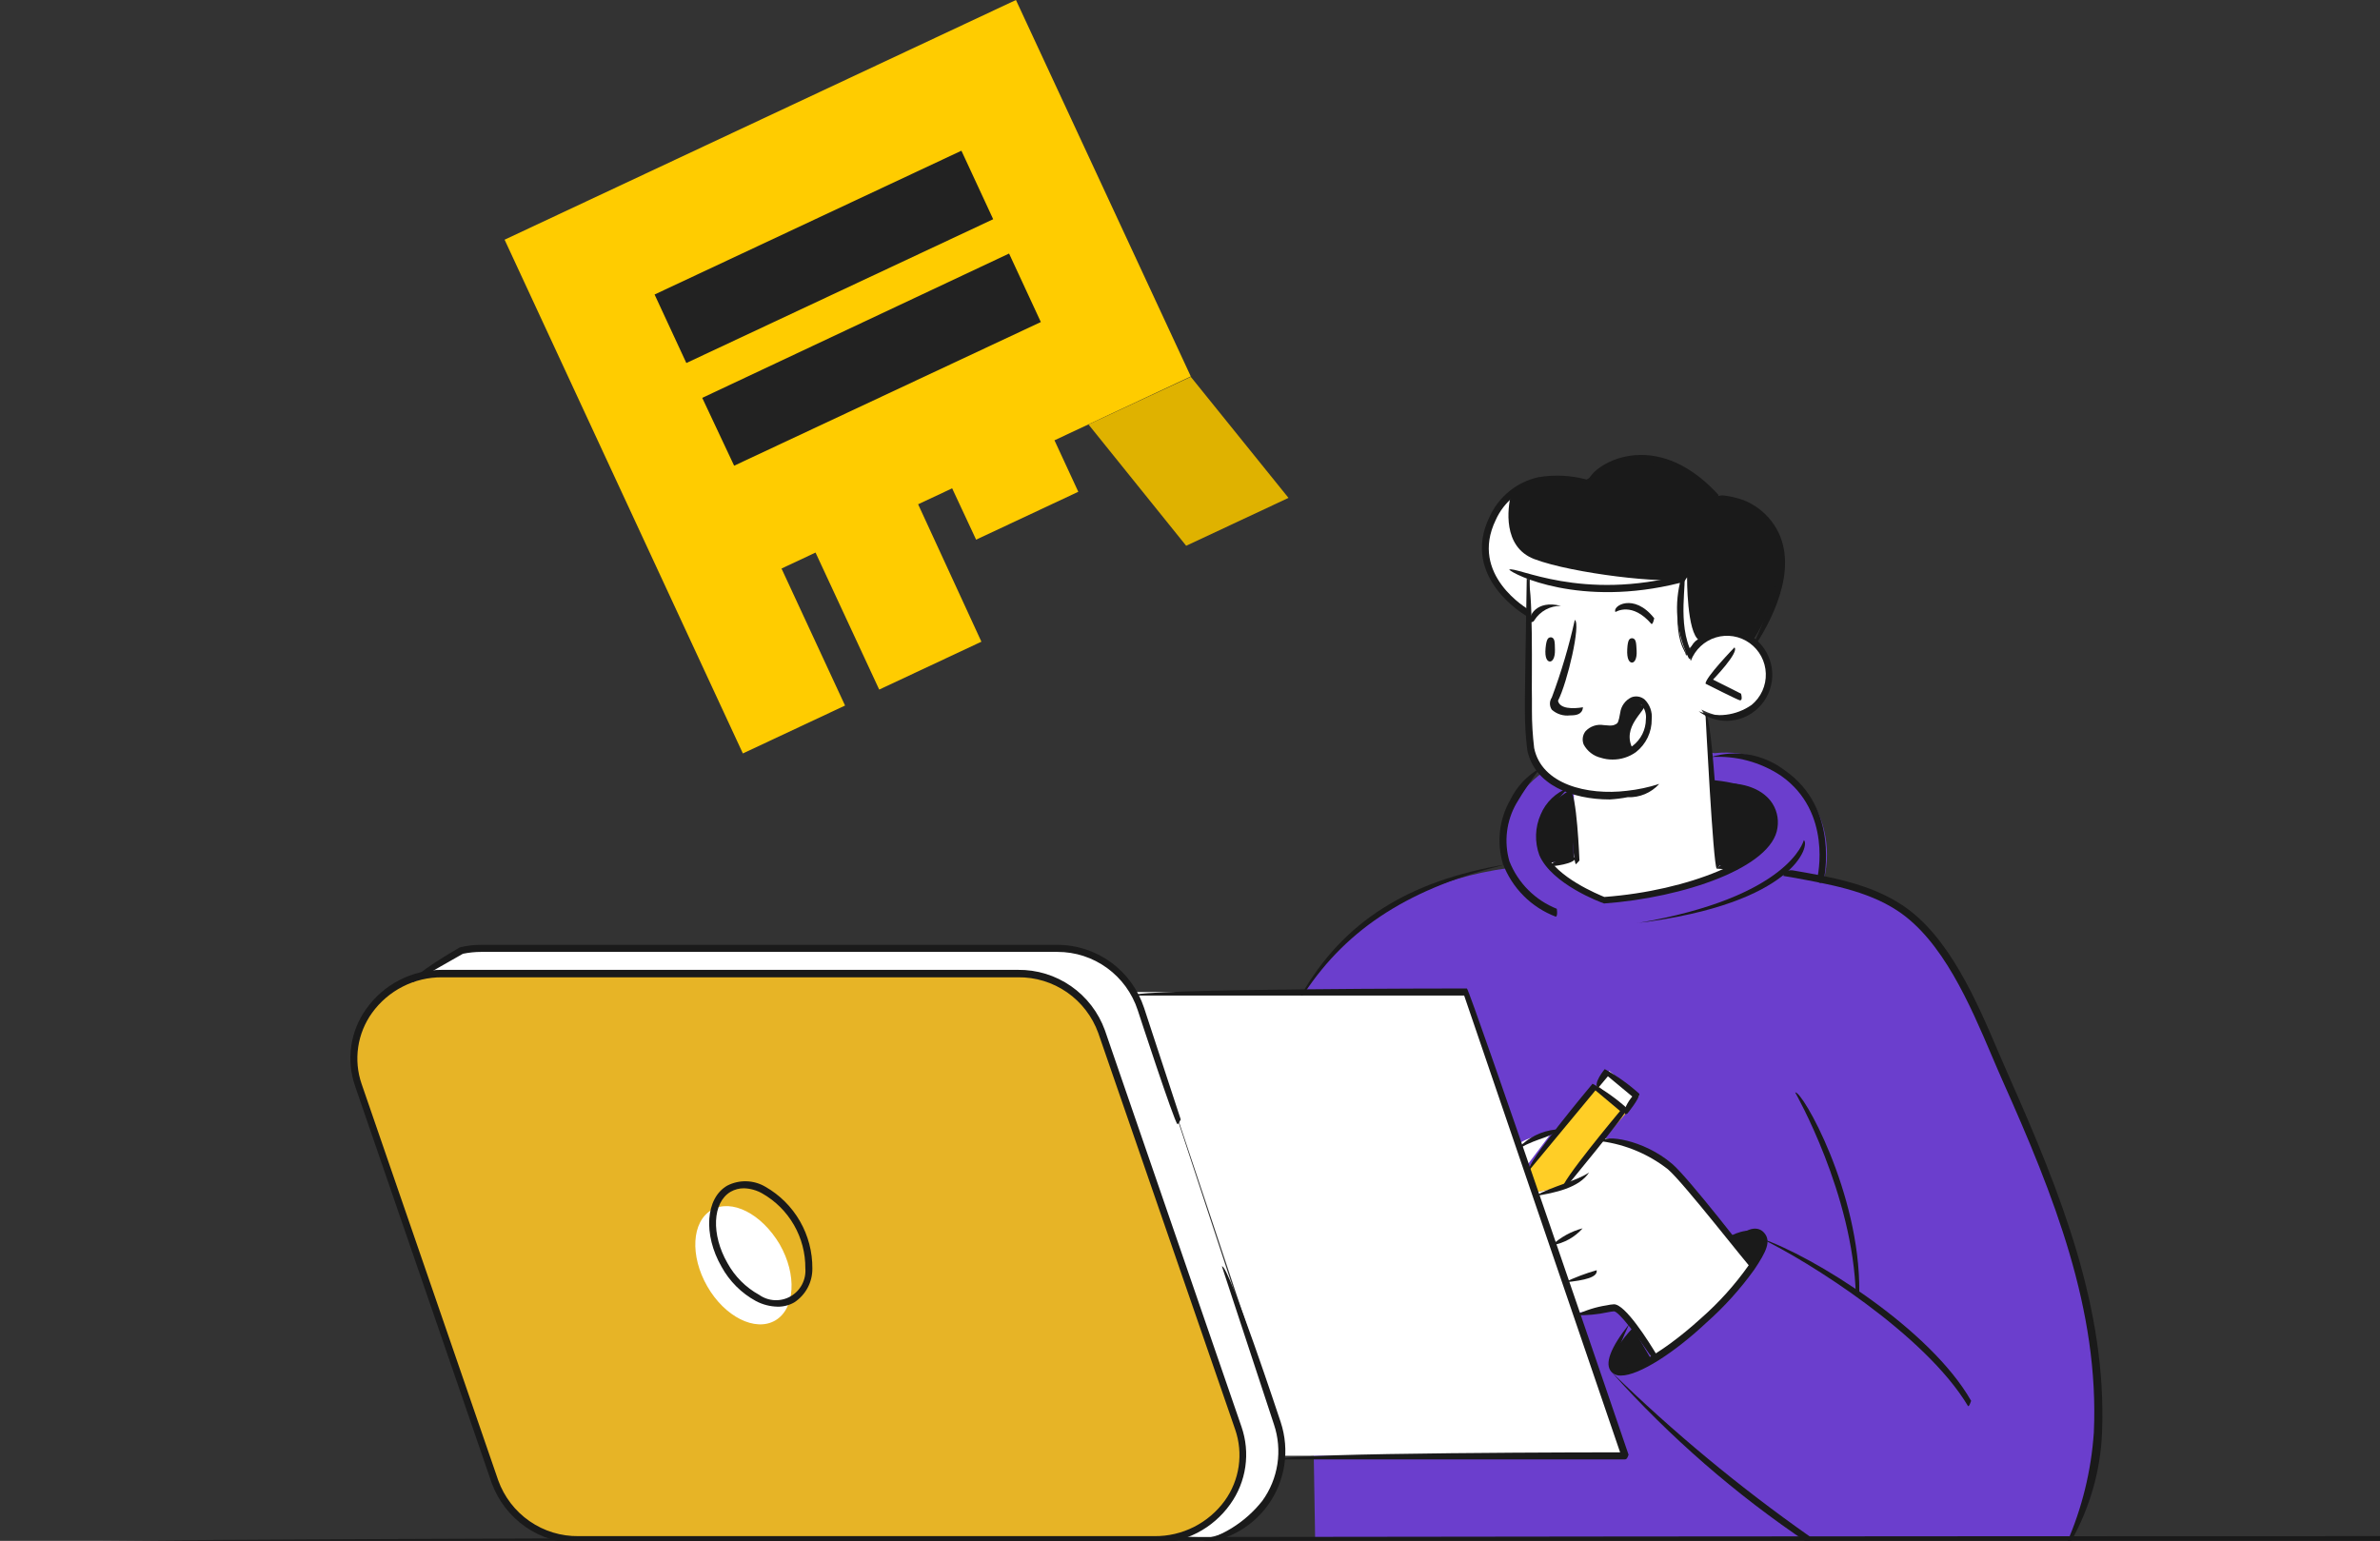 <?xml version="1.0" encoding="UTF-8" standalone="no"?> <!-- Created with Inkscape (http://www.inkscape.org/) --> <svg xmlns:inkscape="http://www.inkscape.org/namespaces/inkscape" xmlns:sodipodi="http://sodipodi.sourceforge.net/DTD/sodipodi-0.dtd" xmlns="http://www.w3.org/2000/svg" xmlns:svg="http://www.w3.org/2000/svg" width="281.516mm" height="182.298mm" viewBox="0 0 281.516 182.298" id="svg5" inkscape:version="1.1.1 (3bf5ae0d25, 2021-09-20)" sodipodi:docname="drawing.svg"><rect x="0" y="0" width="281.516" height="182.298" fill="#333333" stroke="none"/> <defs id="defs2"></defs> <g inkscape:label="Layer 1" inkscape:groupmode="layer" id="layer1" transform="translate(-323.736,138.59)"> <g style="fill:#d04b46;fill-opacity:1;stroke:none" id="g833" transform="matrix(0.331,0,0,0.331,-260.679,-177.375)" inkscape:export-filename="E:\Sites\Digit\redcircle.png" inkscape:export-xdpi="96" inkscape:export-ydpi="96"> <circle cx="20" cy="20" r="20" fill="#658661" id="circle824" style="fill:#d04b46;fill-opacity:1;stroke:none"></circle> </g> <g style="fill:none" id="g1114" transform="matrix(0.426,0,0,0.426,6.224,-237.758)" inkscape:export-filename="E:\Sites\Digit\svg.png" inkscape:export-xdpi="96" inkscape:export-ydpi="96"> <path d="M 196.013,0.553 H 28.035 c -8.941,0 -16.19,7.268 -16.19,16.234 V 117.063 c 0,8.965 7.248,16.234 16.19,16.234 H 196.013 c 8.942,0 16.19,-7.269 16.19,-16.234 V 16.787 c 0,-8.966 -7.248,-16.234 -16.19,-16.234 z" fill="#658661" id="path895" style="fill:#d04b46;fill-opacity:1"></path> <path d="M 97.215,145.113 H 37.103 C 27.439,145.102 18.174,141.248 11.34,134.396 4.507,127.544 0.663,118.253 0.652,108.563 V 47.616 C 0.663,37.926 4.507,28.635 11.34,21.783 18.174,14.931 27.439,11.077 37.103,11.066 H 149.735 c 0,1.343 -112.632,1.343 -112.632,1.343 -9.312,0.014 -18.238,3.727 -24.826,10.325 C 5.689,29.332 1.976,38.279 1.951,47.616 v 60.947 c 0.011,9.345 3.718,18.304 10.307,24.912 6.59,6.608 15.525,10.325 24.844,10.335 h 60.112 c 0.643,1.007 0.348,1.303 0,1.303 z" fill="#1a1a1a" id="path897"></path> <path d="m 99.839,66.791 c 2.074,-2.861 4.474,-5.47 7.151,-7.774 1.963,-1.672 3.757,-3.534 5.356,-5.559 1.16,-1.547 1.777,-3.436 1.755,-5.371 0.026,-1.328 -0.272,-2.642 -0.867,-3.828 -0.595,-1.186 -1.47,-2.209 -2.548,-2.98 -2.662,-1.859 -5.866,-2.776 -9.106,-2.605 -7.196,0 -12.628,2.574 -16.297,7.721 l -9.695,-6.324 c 2.855,-3.934 6.68,-7.057 11.101,-9.063 5.06,-2.224 10.546,-3.306 16.069,-3.169 7.455,0 13.4,1.625 17.837,4.874 2.15,1.496 3.889,3.509 5.059,5.856 1.17,2.346 1.733,4.95 1.637,7.572 0.015,2.483 -0.482,4.943 -1.46,7.224 -0.801,1.916 -1.899,3.692 -3.254,5.263 -1.571,1.744 -3.239,3.398 -4.995,4.955 -2.091,1.798 -3.986,3.814 -5.651,6.016 -1.256,1.824 -1.903,4.001 -1.848,6.217 H 97.389 c -0.134,-3.189 0.722,-6.342 2.45,-9.023 z M 98.031,97.459 C 97.298,96.736 96.72,95.869 96.333,94.913 c -0.387,-0.956 -0.575,-1.981 -0.551,-3.013 -0.026,-1.026 0.161,-2.046 0.548,-2.996 0.387,-0.95 0.967,-1.809 1.702,-2.523 0.764,-0.735 1.667,-1.308 2.657,-1.686 0.989,-0.378 2.044,-0.554 3.101,-0.516 1.039,-0.031 2.074,0.149 3.042,0.527 0.969,0.378 1.852,0.948 2.596,1.675 0.735,0.714 1.314,1.573 1.702,2.523 0.387,0.95 0.573,1.97 0.548,2.996 0.023,1.032 -0.165,2.057 -0.552,3.013 -0.386,0.956 -0.964,1.823 -1.698,2.546 -0.736,0.742 -1.616,1.325 -2.586,1.713 -0.969,0.388 -2.008,0.573 -3.052,0.543 -1.058,0.045 -2.115,-0.128 -3.105,-0.506 -0.99,-0.379 -1.893,-0.956 -2.653,-1.696 z" fill="#ffffff" id="path899"></path> <path d="m 102.745,65.139 c 2.067,-2.855 4.463,-5.456 7.138,-7.748 1.965,-1.67 3.76,-3.532 5.356,-5.559 1.156,-1.548 1.768,-3.437 1.741,-5.371 0.029,-1.325 -0.264,-2.638 -0.855,-3.824 -0.59,-1.186 -1.459,-2.21 -2.533,-2.984 -2.662,-1.859 -5.866,-2.776 -9.106,-2.605 -7.195,0 -12.628,2.574 -16.297,7.721 l -9.695,-6.324 c 2.855,-3.934 6.681,-7.057 11.101,-9.063 5.035,-2.215 10.493,-3.296 15.989,-3.169 7.473,0 13.423,1.62 17.851,4.861 2.147,1.497 3.886,3.511 5.055,5.857 1.17,2.346 1.734,4.949 1.64,7.57 0.052,2.474 -0.404,4.933 -1.339,7.224 -0.806,1.913 -1.904,3.689 -3.254,5.264 -1.598,1.72 -3.288,3.351 -5.062,4.888 -2.091,1.798 -3.986,3.815 -5.651,6.016 -1.257,1.824 -1.904,4.001 -1.848,6.217 h -12.695 c -0.118,-3.173 0.742,-6.305 2.464,-8.97 z m -1.807,30.668 c -0.734,-0.724 -1.312,-1.59 -1.699,-2.546 -0.387,-0.956 -0.575,-1.981 -0.551,-3.013 -0.026,-1.026 0.161,-2.046 0.548,-2.996 0.387,-0.95 0.967,-1.809 1.702,-2.523 0.762,-0.734 1.663,-1.306 2.65,-1.685 0.986,-0.378 2.039,-0.554 3.094,-0.518 1.041,-0.032 2.078,0.147 3.049,0.525 0.971,0.378 1.856,0.949 2.602,1.677 0.735,0.714 1.315,1.573 1.702,2.523 0.387,0.95 0.574,1.97 0.548,2.996 0.023,1.032 -0.164,2.057 -0.551,3.013 -0.387,0.956 -0.965,1.823 -1.699,2.546 -0.738,0.744 -1.62,1.328 -2.592,1.716 -0.972,0.388 -2.013,0.572 -3.059,0.54 -1.06,0.037 -2.117,-0.145 -3.105,-0.532 -0.987,-0.388 -1.886,-0.974 -2.639,-1.723 z" stroke="#000000" stroke-width="0.5" stroke-miterlimit="10" id="path901"></path> <path d="m 388.189,143.892 c -3.335,-2.095 -11.101,-5.089 -15.735,-5.089 h -97.982 c -8.798,0 -16.592,4.726 -19.257,11.682 l -25.871,67.446 c -0.842,2.163 -1.138,4.501 -0.86,6.807 0.278,2.305 1.121,4.506 2.453,6.405 l 9.655,7.09 c 0,0 6.482,4.028 10.459,4.028 h 22.309 l 97.206,-59.081 z" fill="#ffffff" id="path903"></path> <path d="m 273.362,242.933 h -22.31 c -4.111,0 -10.512,-4.028 -10.713,-4.176 l -9.681,-7.117 c -1.448,-1.982 -2.374,-4.298 -2.693,-6.734 -0.318,-2.437 -0.018,-4.914 0.871,-7.203 l 25.832,-67.446 c 2.772,-7.211 10.713,-12.085 19.819,-12.085 h 98.036 c 4.767,0 12.694,3.061 16.069,5.183 0.241,0.765 -17.408,40.067 -17.408,40.067 -0.242,0.269 -97.447,59.39 -97.447,59.39 -0.111,0.076 -0.241,0.118 -0.375,0.121 z m -41.968,-12.219 9.561,7.022 c 0,0 6.334,3.962 10.097,3.962 h 22.082 l 96.898,-58.934 17.328,-38.63 c -3.455,-2.014 -10.606,-4.713 -14.958,-4.713 h -97.929 c -8.584,0 -16.069,4.525 -18.747,11.279 l -25.832,67.446 c -0.799,2.057 -1.081,4.28 -0.819,6.472 0.261,2.192 1.058,4.286 2.319,6.096 z" fill="#1a1a1a" id="path905"></path> <path d="m 135.205,145.664 c 0,0 -13.391,3.746 -27.023,29.446 -13.632,25.7 -16.819,41.115 -18.908,52.689 -2.089,11.575 0.228,27.218 3.482,32.226 h 62.711 c 0.717,-1.004 1.64,-1.842 2.707,-2.458 1.067,-0.616 2.254,-0.996 3.479,-1.114 4.286,-0.483 76.49,0 76.49,0 0,0 -1.084,-12.554 4.701,-16.502 l -9.16,-6.794 -8.918,0.174 c 0,0 -1.433,-22.464 -2.799,-35.851 -1.412,-13.09 -6.011,-25.632 -13.391,-36.523 -7.218,-10.889 -18.748,-19.993 -32.996,-20.732 -14.248,-0.738 -40.374,5.439 -40.374,5.439 z" fill="#cf4744" id="path907" style="fill:#e7b426;fill-opacity:1"></path> <path d="m 175.084,140.24 0.201,-10.474 c 0,0 6.026,0.524 8.249,-3.921 2.223,-4.444 2.236,-13.092 2.156,-18.53 -0.08,-5.438 -0.736,-15.079 -0.736,-15.079 0,0 -0.67,3.384 -6.843,3.424 -6.174,0.04 -14.047,-0.389 -16.9,3.33 l -1.767,5.277 c 0,0 -6.964,-2.376 -9.24,4.848 -2.277,7.224 6.106,8.499 8.878,7.13 0,0 6.481,6.311 7.486,12.501 1.004,6.19 -0.67,15.119 -3.83,17.066 0,0 5.838,8.607 9.079,8.312 3.241,-0.296 3.267,-13.884 3.267,-13.884 z" fill="#ffffff" id="path909"></path> <path d="m 285.078,256.467 c 0.101,-2.741 -0.809,-5.423 -2.557,-7.533 -2.031,-2.324 -4.273,-4.455 -6.696,-6.364 h -24.599 c 0,0 -8.035,-1.343 -8.37,-2.605 0,0 -5.798,3.397 -4.7,16.502 h 24.332 c 0,0 0.749,-2.685 -2.786,-3.666 l -8.034,-2.39 c 0.842,-0.643 1.873,-0.988 2.932,-0.98 2.695,0.002 5.332,0.785 7.593,2.256 1.522,1.319 2.746,2.949 3.589,4.78 z" fill="#ffffff" id="path911"></path> <path d="m 204.839,240.556 c 0,0 -3.615,-9.923 -12.226,-9.843 l 7.714,9.077 c 0,0 -6.388,0.43 -7.955,-0.51 l -7.619,-7.613 c -3.112,1.063 -6.153,2.323 -9.106,3.773 -3.308,1.799 -6.589,2.309 -14.583,1.638 0,0 -5.557,3.706 -6.602,9.708 -1.044,6.002 0.991,13.253 0.991,13.253 0.495,-0.999 1.259,-1.839 2.206,-2.425 0.947,-0.587 2.038,-0.895 3.151,-0.892 3.937,0 33.035,-0.658 33.035,-0.658 2.473,-0.178 4.775,-1.332 6.401,-3.209 0,0 4.152,-0.886 5.25,-2.766 0.598,-0.923 0.982,-1.969 1.124,-3.061 0.487,-0.3 0.883,-0.727 1.145,-1.236 0.262,-0.509 0.38,-1.08 0.342,-1.651 -0.295,-1.746 -3.268,-3.585 -3.268,-3.585 z" fill="#ffffff" id="path913"></path> <path d="m 185.354,96.668 c 0,0 3.923,-2.887 1.875,-9.802 -2.049,-6.915 -8.678,-7.922 -17.409,-8.862 -8.731,-0.94 -20.461,0.336 -25.925,5.478 -3.167,2.805 -5.193,6.682 -5.691,10.89 0,0 3.401,17.106 4.218,22.947 0.817,5.841 2.41,11.414 -2.397,13.213 -4.807,1.799 -13.632,2.377 -14.73,10.46 -1.098,8.083 1.419,9.319 1.419,9.319 l 8.41,-4.646 c 0,0 12.614,6.217 21.56,3.464 8.945,-2.753 10.404,-10.89 10.324,-15.307 -0.076,-5.036 -1.777,-9.912 -4.847,-13.898 -3.174,-3.679 -3.522,-3.478 -3.522,-3.478 0,0 -5.825,2.135 -8.303,-4.525 -2.477,-6.66 5.651,-8.781 8.919,-7.291 l 1.888,-6.096 c 1.957,-1.855 4.566,-2.859 7.258,-2.793 4.874,-0.081 8.878,0.148 11.355,-0.55 2.478,-0.698 5.076,-1.933 5.504,-3.827 z" fill="#000000" id="path915"></path> <path d="m 175.62,129.779 -0.536,10.46 6.615,1.343 c 1.361,-1.531 2.139,-3.495 2.196,-5.546 0,-3.182 -2.825,-7.224 -2.825,-7.224 0,0 -4.352,1.504 -5.45,0.967 z" fill="#658661" id="path917" style="fill:#d04b46;fill-opacity:1"></path> <path d="m 319.68,242.569 h -57.341 c -13.672,0 -23.381,-11.024 -19.256,-21.82 l 25.831,-67.446 c 2.679,-6.955 10.445,-11.682 19.243,-11.682 h 98.036 c 13.673,0 23.381,11.011 19.257,21.82 l -25.832,67.446 c -2.678,6.955 -10.445,11.682 -19.243,11.682 z" fill="#658661" id="path919" style="fill:#d04b46;fill-opacity:1"></path> <path d="m 209.392,254.667 -2.424,-6.579 c 0,0 -1.941,3.773 -4.017,3.894 z" fill="#658661" id="path921" style="fill:#e7b426;fill-opacity:1"></path> <path d="m 200.809,240.032 -17.369,-18.53 -4.338,3.599 12.266,13.816 z" fill="#658661" id="path923" style="fill:#e7b426;fill-opacity:1"></path> <path d="M 269.117,268.942 H 161.171 c -0.783,0.004 -1.558,-0.155 -2.277,-0.466 -0.719,-0.311 -1.366,-0.768 -1.901,-1.341 -0.534,-0.574 -0.944,-1.253 -1.205,-1.993 -0.26,-0.74 -0.365,-1.527 -0.308,-2.31 0,-6.15 5.356,-6.109 5.356,-6.109 h 151.641 v 3.813 h -40.682 c -0.939,0.4 -1.712,1.113 -2.187,2.018 -0.476,0.905 -0.626,1.947 -0.424,2.95 z" fill="#ffffff" id="path925"></path> <path d="m 331.17,205.671 7.191,-18.503 c 0,0 1.687,-3.639 -3.95,-5.733 l -29.796,-0.148 c 0,0 -3.053,0 -4.673,3.814 -1.62,3.813 -7.499,18.798 -7.499,18.798 -0.083,1.406 0.382,2.789 1.296,3.859 0.914,1.069 2.207,1.741 3.605,1.874 3.698,0.406 7.43,0.406 11.128,0 0,0 -3.053,-10.835 -2.959,-11.077 0.093,-0.242 0.227,-6.445 0.227,-6.445 h 19.042 c 0,0 5.317,6.431 6.388,13.561 z" fill="#1a1a1a" id="path927"></path> <path d="m 269.116,266.27 17.1,11.158 h 89.72 c 0,0 2.679,-1.209 3.295,-2.444 v 5.599 c 0,0 -0.63,2.551 -2.786,2.686 h -90.43 l -16.283,-10.286 c -0.459,-0.624 -0.69,-1.387 -0.657,-2.162 0.121,-1.208 0.041,-4.551 0.041,-4.551 z" fill="#658661" id="path929" style="fill:#d04b46;fill-opacity:1"></path> <path d="m 362.679,260.536 15.909,10.487 c 0,0 1.914,2.994 0,4.834 -0.414,0.506 -0.938,0.91 -1.533,1.18 -0.594,0.271 -1.243,0.4 -1.896,0.377 h -88.997 l -16.417,-10.742 c 0,0 -2.344,-4.283 1.821,-5.908 l 40.91,-0.268 0.214,8.808 4.633,2.927 h 18.36 l 0.281,-11.963 z" fill="#1a1a1a" id="path931"></path> <path d="m 305.74,192.123 c 0,0 6.508,3.182 9.789,34.697 3.281,31.514 1.795,45.411 1.795,45.411 h 18.359 c 0,0 0.268,-19.376 -0.978,-38.832 -1.245,-19.456 -3.843,-35.046 -9.963,-41.263 z" fill="#ffffff" id="path933"></path> <path d="m 305.74,192.123 v 6.445 c 0,0 2.424,5.774 3.937,19.591 1.513,13.817 2.518,27.754 2.531,35.529 0.014,7.774 0.482,15.656 0.482,15.656 l 4.634,2.887 c 0,0 0.107,-18.798 -0.844,-32.534 -0.951,-13.737 -2.143,-27.272 -4.687,-34.791 -2.544,-7.519 -2.705,-9.668 -6.053,-12.783 z" fill="#1a1a1a" id="path935"></path> <path d="m 265.219,256.467 c -0.919,-2.482 -2.64,-4.586 -4.888,-5.975 -3.642,-2.148 -8.343,-0.349 -8.343,-0.349 0,0 0.121,0.698 4.018,1.343 3.896,0.644 7.552,1.423 6.615,5.183 z" fill="#1a1a1a" id="path937"></path> <path d="m 185.354,91.364 v 5.371 c 0,0 3.924,-2.887 1.875,-9.802 -2.049,-6.915 -8.691,-7.922 -17.409,-8.862 5.357,0.725 11.222,8.325 10.606,11.695 -0.616,3.37 -6.695,3.585 -11.73,4.203 -2.666,0.43 -5.064,1.872 -6.696,4.028 1.88,-1.414 4.171,-2.169 6.521,-2.148 4.875,-0.081 8.879,0.148 11.356,-0.551 2.477,-0.698 5.049,-2.041 5.477,-3.934 z" fill="#ffffff" id="path939"></path> <path d="m 167.104,133.821 c -0.076,-5.036 -1.777,-9.912 -4.848,-13.897 -0.913,-1.111 -1.902,-2.156 -2.959,-3.129 1.526,4.149 10.485,31.152 -14.423,31.689 h -1.794 c 4.205,1.141 9.374,1.906 13.699,0.577 8.945,-2.699 10.405,-10.822 10.325,-15.24 z" fill="#ffffff" id="path941"></path> <path d="m 178.578,140.869 3.12,0.645 c 1.361,-1.532 2.139,-3.496 2.196,-5.546 0,-3.182 -2.825,-7.224 -2.825,-7.224 l -2.491,1.182 c 0,0 4.165,7.398 0,10.943 z" fill="#ffffff" id="path943"></path> <path d="M 155.52,260.644 H 14.807 c 0,-1.222 140.713,-1.222 140.713,-1.222 0.549,0.953 0.295,1.222 0,1.222 z" fill="#1a1a1a" id="path945"></path> <path d="m 352.141,243.173 h -16.872 c 0,-1.221 16.872,-1.221 16.872,-1.221 8.598,0 16.07,-4.526 18.748,-11.293 l 25.831,-67.446 c 0.818,-2.091 1.099,-4.355 0.819,-6.584 -0.281,-2.228 -1.115,-4.35 -2.426,-6.172 -3.535,-5.143 -9.909,-8.218 -17.073,-8.218 h -98.063 c -8.597,0 -16.069,4.525 -18.748,11.279 l -25.818,67.46 c -0.817,2.091 -1.098,4.355 -0.818,6.583 0.281,2.229 1.115,4.351 2.425,6.173 3.522,5.143 9.91,8.218 17.061,8.218 h 57.354 c 0,1.221 -57.354,1.221 -57.354,1.221 -7.553,0 -14.315,-3.262 -18.065,-8.754 -1.42,-1.987 -2.321,-4.298 -2.62,-6.723 -0.3,-2.426 0.012,-4.888 0.906,-7.161 l 25.831,-67.446 c 2.759,-7.224 10.713,-12.085 19.819,-12.085 h 98.036 c 7.566,0 14.315,3.276 18.078,8.768 1.422,1.985 2.327,4.295 2.631,6.72 0.304,2.425 -0.002,4.888 -0.89,7.164 l -25.831,67.446 c -2.732,7.224 -10.7,12.071 -19.833,12.071 z" fill="#1a1a1a" id="path947"></path> <path d="m 308.284,210.25 h -10.163 c -1.058,0.029 -2.107,-0.2 -3.056,-0.668 -0.95,-0.468 -1.772,-1.16 -2.395,-2.017 -0.433,-0.62 -0.709,-1.337 -0.803,-2.089 -0.093,-0.751 -0.001,-1.514 0.268,-2.222 l 7.258,-18.959 c 0.517,-1.143 1.364,-2.103 2.431,-2.759 1.066,-0.656 2.304,-0.976 3.554,-0.92 h 27.573 c 1.057,-0.027 2.105,0.203 3.054,0.671 0.949,0.467 1.771,1.158 2.396,2.014 0.435,0.62 0.71,1.337 0.801,2.089 0.091,0.752 -0.005,1.515 -0.279,2.221 l -7.258,18.96 c -1.138,-0.443 6.12,-19.403 6.12,-19.403 0.203,-0.519 0.273,-1.082 0.203,-1.636 -0.07,-0.553 -0.278,-1.081 -0.605,-1.533 -0.516,-0.682 -1.188,-1.231 -1.959,-1.6 -0.771,-0.369 -1.619,-0.548 -2.473,-0.521 h -27.573 c -1.002,-0.055 -1.998,0.19 -2.861,0.704 -0.863,0.514 -1.555,1.274 -1.986,2.183 l -7.312,18.986 c -0.199,0.524 -0.265,1.088 -0.192,1.644 0.072,0.555 0.281,1.084 0.608,1.538 0.516,0.683 1.188,1.232 1.959,1.601 0.771,0.369 1.619,0.547 2.473,0.521 h 10.164 c 0.669,0.926 0.402,1.195 0.053,1.195 z" fill="#1a1a1a" id="path949"></path> <path d="m 317.323,272.809 c -0.616,-76.174 -11.757,-80.081 -11.878,-80.108 0.75,-1.128 12.481,1.839 12.481,79.49 0.002,0.081 -0.013,0.161 -0.042,0.236 -0.03,0.075 -0.074,0.143 -0.13,0.2 -0.056,0.058 -0.123,0.104 -0.197,0.135 -0.074,0.031 -0.154,0.047 -0.234,0.047 z" fill="#1a1a1a" id="path951"></path> <path d="m 312.477,269.908 c -0.911,-47.305 -5.075,-64.828 -7.526,-71.166 3.616,5.922 7.834,23.606 8.142,70.494 z" fill="#1a1a1a" id="path953"></path> <path d="m 336.071,272.809 h -19.056 c -0.335,-0.094 -4.861,-3.008 -4.861,-3.008 0.643,-1.02 5.035,1.786 5.035,1.786 h 18.199 c 0,-74.979 -11.142,-78.859 -11.249,-78.886 0.737,-1.128 12.467,1.839 12.467,79.49 0.005,0.152 -0.048,0.3 -0.147,0.414 -0.099,0.114 -0.238,0.187 -0.388,0.204 z" fill="#1a1a1a" id="path955"></path> <path d="m 305.62,199.414 c -0.602,-0.604 -0.602,-7.318 -0.602,-7.318 0.602,-0.617 19.256,-0.617 19.256,-0.617 0,1.221 -18.038,1.221 -18.038,1.221 v 6.11 c 0,0.08 -0.016,0.16 -0.047,0.234 -0.031,0.074 -0.077,0.142 -0.134,0.198 -0.057,0.056 -0.125,0.101 -0.2,0.13 -0.075,0.03 -0.155,0.044 -0.235,0.042 z" fill="#1a1a1a" id="path957"></path> <path d="m 375.428,278.045 h -88.381 c -0.878,-0.001 -1.737,-0.252 -2.477,-0.726 l -13.927,-8.942 c -0.833,-0.535 -1.471,-1.327 -1.819,-2.256 -0.347,-0.929 -0.385,-1.946 -0.107,-2.899 0.277,-0.952 0.855,-1.789 1.646,-2.385 0.792,-0.596 1.754,-0.918 2.744,-0.92 h 39.089 c 0,1.222 -39.089,1.222 -39.089,1.222 -0.725,0.003 -1.429,0.241 -2.008,0.678 -0.58,0.437 -1.002,1.05 -1.206,1.747 -0.203,0.698 -0.176,1.443 0.077,2.124 0.254,0.681 0.72,1.261 1.329,1.655 l 13.887,8.916 c 0.538,0.35 1.166,0.537 1.808,0.537 h 88.381 c 0.724,-0.003 1.429,-0.241 2.008,-0.678 0.579,-0.437 1.002,-1.05 1.205,-1.747 0.204,-0.698 0.177,-1.443 -0.077,-2.124 -0.253,-0.68 -0.719,-1.261 -1.329,-1.655 l -13.94,-8.956 c -0.542,-0.34 -1.168,-0.521 -1.807,-0.523 h -25.363 c 0,-1.222 25.443,-1.222 25.443,-1.222 0.873,0.002 1.728,0.254 2.464,0.725 l 13.913,8.929 c 0.834,0.535 1.472,1.327 1.819,2.256 0.347,0.929 0.385,1.946 0.107,2.899 -0.277,0.952 -0.855,1.789 -1.646,2.385 -0.792,0.595 -1.754,0.918 -2.744,0.919 z" fill="#1a1a1a" id="path959"></path> <path d="m 375.429,283.967 h -88.381 c -0.873,0.004 -1.728,-0.243 -2.464,-0.712 l -13.94,-8.956 c -0.983,-0.607 -1.697,-1.568 -1.996,-2.686 0.975,0.428 1.878,1.004 2.679,1.706 l 13.859,8.902 c 0.54,0.346 1.168,0.528 1.808,0.524 h 88.381 c 0.752,0.013 1.486,-0.234 2.078,-0.698 0.592,-0.464 1.008,-1.119 1.176,-1.854 0.724,2.377 -1.044,3.774 -3.2,3.774 z" fill="#1a1a1a" id="path961"></path> <path d="m 269.196,272.042 c -0.602,-0.617 -0.602,-6.149 -0.602,-6.149 1.218,0 1.218,5.532 1.218,5.532 0.002,0.081 -0.013,0.162 -0.043,0.238 -0.03,0.076 -0.075,0.145 -0.133,0.203 -0.058,0.057 -0.126,0.103 -0.202,0.133 -0.075,0.03 -0.156,0.045 -0.238,0.043 z" fill="#1a1a1a" id="path963"></path> <path d="m 379.204,280.932 c -0.616,-0.604 -0.616,-5.975 -0.616,-5.975 1.232,0 1.232,5.371 1.232,5.371 -0.004,0.161 -0.07,0.315 -0.185,0.428 -0.115,0.113 -0.27,0.176 -0.431,0.176 z" fill="#1a1a1a" id="path965"></path> <path d="m 156.47,117.318 c -4.741,-0.564 -7.433,-4.028 -6.937,-7.922 0.253,-1.836 1.217,-3.498 2.683,-4.626 1.467,-1.129 3.317,-1.633 5.151,-1.403 1.381,0.176 2.675,0.771 3.709,1.705 -1.306,0.018 -2.608,-0.145 -3.87,-0.483 -1.515,-0.2 -3.046,0.212 -4.258,1.145 -1.212,0.933 -2.004,2.311 -2.203,3.829 -0.199,1.519 0.212,3.055 1.142,4.27 0.931,1.215 2.304,2.01 3.819,2.209 1.038,0.143 2.095,-0.006 3.053,-0.429 -0.082,0.528 -0.369,1.003 -0.797,1.322 -0.428,0.319 -0.964,0.456 -1.492,0.383 z" fill="#1a1a1a" id="path967"></path> <path d="m 154.836,114.069 c -0.335,-1.128 3.508,-3.706 3.508,-3.706 l -3.883,-3.303 c 0.79,-0.94 5.356,2.901 5.356,2.901 0,0.98 -4.566,4.028 -4.566,4.028 -0.126,0.071 -0.272,0.099 -0.415,0.08 z" fill="#1a1a1a" id="path969"></path> <path d="m 127.465,150.914 c -2.531,-1.343 -3.482,-4.31 -2.973,-8.338 0.509,-4.029 2.102,-6.929 4.754,-8.648 0.618,-0.384 1.268,-0.717 1.941,-0.993 1.173,-0.445 2.371,-0.817 3.589,-1.115 2.262,-0.362 4.398,-1.285 6.214,-2.685 0.733,-0.766 1.269,-1.699 1.563,-2.719 0.294,-1.02 0.337,-2.096 0.124,-3.136 -1.189,-9.644 -2.87,-19.222 -5.035,-28.694 0.052,-2.467 0.713,-4.883 1.924,-7.031 1.21,-2.148 2.932,-3.963 5.012,-5.282 10.365,-6.982 25.243,-5.17 31.161,-4.028 4.178,0.779 9.91,2.35 11.624,6.928 0.785,1.929 1.1,4.018 0.921,6.093 -0.179,2.076 -0.848,4.079 -1.952,5.844 1.16,-3.754 1.118,-7.779 -0.121,-11.507 -1.486,-4.028 -6.816,-5.371 -10.713,-6.15 -5.771,-1.088 -20.274,-2.887 -30.263,3.867 -1.872,1.185 -3.429,2.806 -4.539,4.726 -1.111,1.92 -1.74,4.081 -1.836,6.298 0.255,1.061 2.679,11.011 5.035,28.748 0.236,1.235 0.17,2.509 -0.191,3.713 -0.362,1.204 -1.008,2.303 -1.884,3.203 -1.944,1.557 -4.246,2.6 -6.696,3.034 -1.162,0.281 -2.307,0.631 -3.428,1.047 -0.608,0.251 -1.195,0.552 -1.754,0.9 -2.33,1.504 -3.75,4.122 -4.205,7.761 -0.254,2.041 -0.321,5.667 2.076,7.05 0.067,1.007 -0.148,1.114 -0.348,1.114 z" fill="#1a1a1a" id="path971"></path> <path d="m 106.428,244.41 c 21.117,-18.678 64.049,-11.722 64.491,-11.642 -0.629,1.142 -43.025,-5.733 -64.103,11.508 -0.113,0.082 -0.248,0.129 -0.388,0.134 z" fill="#1a1a1a" id="path973"></path> <path d="m 92.769,260.643 c -13.11,-24.666 4.017,-68.547 17.649,-90.474 3.147,-5.243 6.674,-10.247 10.552,-14.972 3.723,-4.377 8.852,-7.264 14.208,-10.084 -4.888,3.961 -9.695,6.714 -13.271,10.877 -3.835,4.664 -7.331,9.601 -10.458,14.77 -13.552,21.712 -30.465,65.056 -18.145,88.943 -0.348,0.927 -0.442,0.94 -0.536,0.94 z" fill="#1a1a1a" id="path975"></path> <path d="m 224.777,233.788 c -0.671,-3.703 -1.119,-7.442 -1.339,-11.199 -0.227,-2.967 -0.442,-5.921 -0.629,-8.889 -0.897,-15.227 -2.611,-32.736 -11.717,-47.802 -5.584,-9.265 -15.507,-20.946 -31.068,-24.169 -1.258,-0.255 -5.075,-0.927 -5.075,-0.927 l 0.201,-1.195 c 0,0 3.843,0.658 5.129,0.927 15.989,3.263 26.153,15.227 31.871,24.68 9.24,15.32 10.98,32.991 11.891,48.338 0.174,2.968 0.388,5.922 0.616,8.876 0.254,3.478 0.522,7.076 0.71,10.635 -0.563,0.725 -0.576,0.725 -0.59,0.725 z" fill="#1a1a1a" id="path977"></path> <path d="m 176.008,130.397 c -0.563,0 -1.152,0 -1.795,-0.08 -2.398,-0.2 -4.785,-0.523 -7.151,-0.967 2.38,-0.556 4.846,-0.643 7.258,-0.255 1.651,0.21 3.326,0.086 4.928,-0.363 1.118,-0.394 2.119,-1.062 2.912,-1.944 0.793,-0.882 1.352,-1.949 1.628,-3.104 1.473,-4.512 1.406,-9.4 1.339,-14.139 v -1.786 c 0,-4.123 -0.187,-12.662 -0.281,-15.831 1.339,3.129 1.446,11.695 1.5,15.817 v 1.773 c 0.08,4.834 0.16,9.842 -1.339,14.542 -0.329,1.347 -0.992,2.59 -1.929,3.611 -0.937,1.022 -2.116,1.789 -3.428,2.23 -1.181,0.354 -2.41,0.522 -3.642,0.496 z" fill="#1a1a1a" id="path979"></path> <path d="m 171.362,103.944 c 0.482,-0.08 0.816,0.121 0.95,1.894 0.134,1.772 -0.348,2.309 -0.79,2.296 -0.442,-0.014 -0.884,-0.631 -0.857,-2.028 0.027,-1.396 0.027,-2.068 0.697,-2.162 z" fill="#1a1a1a" id="path981"></path> <path d="m 183.574,103.138 c 0.482,-0.094 0.817,0.107 1.018,1.867 0.214,1.96 -0.281,2.322 -0.723,2.309 -0.442,-0.013 -0.897,-0.591 -0.924,-1.987 -0.027,-1.397 -0.014,-2.068 0.629,-2.189 z" fill="#1a1a1a" id="path983"></path> <path d="m 185.355,99.608 c -0.555,-0.449 -1.216,-0.747 -1.92,-0.867 -0.703,-0.12 -1.425,-0.057 -2.097,0.182 2.303,-1.866 3.615,-1.061 4.379,-0.403 -0.014,1.007 -0.188,1.088 -0.362,1.088 z" fill="#1a1a1a" id="path985"></path> <path d="m 172.097,154.741 c -3.388,0 -8.932,-6.714 -10.083,-8.217 3.816,2.846 8.61,7.586 10.418,6.928 2.062,-0.792 2.343,-8.499 2.035,-13.159 l 0.549,-10.393 c 1.219,0.068 0.67,10.38 0.67,10.38 0.147,2.094 0.683,12.957 -2.812,14.313 -0.247,0.098 -0.511,0.148 -0.777,0.148 z" fill="#1a1a1a" id="path987"></path> <path d="m 182.075,141.594 c 3.562,-6.713 -1.795,-12.366 -1.848,-12.42 0.937,-0.779 6.99,5.613 2.343,12.165 -0.055,0.08 -0.129,0.146 -0.216,0.19 -0.086,0.045 -0.182,0.067 -0.279,0.065 z" fill="#1a1a1a" id="path989"></path> <path d="m 159.308,105.247 c -0.214,-2.309 0.724,-6.015 1.433,-6.713 3.388,-3.29 8.638,-3.411 13.271,-3.518 5.584,-0.121 10.405,-0.228 11.101,-5.371 0.375,6.378 -5.437,6.512 -11.074,6.633 -4.62,0.107 -9.374,0.215 -12.454,3.182 -0.742,1.727 -1.303,3.527 -1.674,5.371 -0.043,0.125 -0.124,0.233 -0.233,0.308 -0.108,0.074 -0.238,0.113 -0.37,0.108 z" fill="#1a1a1a" id="path991"></path> <path d="m 151.89,150.322 c -8.035,0 -16.23,-3.88 -16.699,-4.109 0.683,-1.034 15.896,6.204 24.814,0.954 3.897,-2.283 6.066,-6.714 6.455,-12.998 0.508,-8.218 -5.223,-15.16 -8.035,-17.228 3.763,1.209 9.856,8.581 9.307,17.295 -0.415,6.781 -2.786,11.494 -7.057,13.991 -2.69,1.471 -5.723,2.195 -8.785,2.095 z" fill="#1a1a1a" id="path993"></path> <path d="m 131.255,233.788 c -2.678,-22.061 9.173,-57.617 9.294,-57.979 1.044,0.752 -10.78,36.066 -8.691,57.308 -0.563,0.671 -0.589,0.671 -0.603,0.671 z" fill="#1a1a1a" id="path995"></path> <path d="m 175.499,120.501 c -0.889,0.016 -1.76,-0.247 -2.491,-0.752 -0.596,-0.476 -1.092,-1.064 -1.459,-1.733 -0.368,-0.668 -0.6,-1.403 -0.684,-2.161 1.219,-0.094 1.433,1.933 2.839,2.9 0.498,0.292 1.054,0.469 1.629,0.518 0.574,0.049 1.153,-0.032 1.692,-0.236 -0.308,1.464 -0.951,1.464 -1.526,1.464 z" fill="#1a1a1a" id="path997"></path> <path d="m 155.479,260.643 c -1.603,-4.037 -2.139,-8.422 -1.554,-12.729 1.594,-10.137 9.776,-15.361 16.525,-15.173 2.116,0.058 4.172,0.714 5.932,1.894 -3.08,-0.35 -4.312,-0.618 -5.972,-0.672 -6.307,-0.174 -13.793,4.713 -15.279,14.153 -0.491,3.948 -0.172,7.955 0.937,11.776 -0.496,0.751 -0.549,0.751 -0.589,0.751 z" fill="#1a1a1a" id="path999"></path> <path d="m 205.99,237.695 c 7.647,-3.625 16.94,-4.874 27.439,-4.955 -10.379,1.343 -19.551,2.538 -27.265,4.928 -0.055,0.022 -0.114,0.031 -0.174,0.027 z" fill="#1a1a1a" id="path1001"></path> <path d="m 238.155,257.084 c -0.817,-2.492 -1.015,-5.147 -0.576,-7.734 0.459,-3.803 2.164,-7.345 4.848,-10.071 -1.733,3.212 -2.961,6.672 -3.643,10.259 -0.342,2.27 -0.342,4.578 0,6.848 -0.575,0.698 -0.602,0.698 -0.629,0.698 z" fill="#1a1a1a" id="path1003"></path> <path d="m 197.729,232.781 c 9.628,-37.879 1.553,-60.276 1.473,-60.49 1.218,-0.215 9.454,22.517 -0.884,60.047 -0.038,0.128 -0.115,0.24 -0.222,0.32 -0.106,0.08 -0.235,0.123 -0.367,0.123 z" fill="#1a1a1a" id="path1005"></path> <path d="M 269.116,269.545 H 161.572 c -1.775,0 -3.478,-0.708 -4.734,-1.967 -1.256,-1.259 -1.961,-2.966 -1.961,-4.747 0,-1.781 0.705,-3.488 1.961,-4.747 1.256,-1.259 2.959,-1.967 4.734,-1.967 h 150.262 c 0,1.236 -150.262,1.236 -150.262,1.236 -1.452,0 -2.845,0.578 -3.872,1.608 -1.027,1.03 -1.604,2.427 -1.604,3.883 0,1.457 0.577,2.854 1.604,3.884 1.027,1.03 2.42,1.608 3.872,1.608 h 107.544 c 0.576,0.94 0.308,1.209 0,1.209 z" fill="#1a1a1a" id="path1007"></path> <path d="m 181.311,116.767 c 0.482,-1.611 2.169,-4.525 1.955,-5.599 -1.098,-0.239 -2.213,-0.392 -3.335,-0.456 -0.589,-0.578 -1.044,-10.581 -1.044,-10.581 1.232,0 1.66,9.399 1.66,9.399 0.589,0 1.607,0.134 2.786,0.309 0.283,0.039 0.547,0.169 0.752,0.369 0.205,0.201 0.34,0.462 0.386,0.745 0.308,1.625 -1.674,5.049 -2.839,5.747 -0.098,0.054 -0.21,0.077 -0.321,0.067 z" fill="#1a1a1a" id="path1009"></path> <path d="m 200.3,240.649 c -0.455,-0.201 -16.766,-18.382 -16.766,-18.382 l -3.562,3.155 11.744,13.011 c -0.897,0.82 -13.07,-12.648 -13.07,-12.648 0,-0.873 4.54,-4.847 4.54,-4.847 0.857,0 17.569,18.691 17.569,18.691 -0.161,0.966 -0.308,1.02 -0.455,1.02 z" fill="#1a1a1a" id="path1011"></path> <path d="m 209.499,255.635 c -0.254,0 -6.843,-3.008 -6.843,-3.008 0.509,-1.128 5.866,1.343 5.866,1.343 l -1.915,-6.325 c 1.165,-0.362 3.481,7.251 3.481,7.251 -0.294,0.685 -0.442,0.739 -0.589,0.739 z" fill="#1a1a1a" id="path1013"></path> <path d="m 200.581,249.11 c -4.328,-0.154 -8.604,-0.997 -12.668,-2.498 11.69,2.686 16.431,1.048 17.957,0.202 0.391,-0.181 0.739,-0.444 1.021,-0.77 0.282,-0.327 0.491,-0.71 0.613,-1.124 0.536,-2.282 -2.852,-3.504 -3.388,-3.692 -1.245,0 -13.391,-0.578 -17.663,-3.371 4.821,1.665 17.663,2.149 17.783,2.162 0.375,0.081 5.29,1.625 4.46,5.183 -0.163,0.579 -0.445,1.117 -0.828,1.58 -0.383,0.462 -0.858,0.839 -1.395,1.106 -1.83,0.9 -3.857,1.32 -5.892,1.222 z" fill="#1a1a1a" id="path1015"></path> <path d="m 194.783,254.01 c -2.94,-0.018 -5.873,-0.315 -8.758,-0.887 0.375,-1.168 12.628,1.343 17.985,-2.457 0.661,-0.443 1.216,-1.029 1.624,-1.714 0.407,-0.685 0.658,-1.453 0.732,-2.247 0.965,2.162 0,3.787 -1.647,4.968 -2.557,1.826 -6.401,2.337 -9.936,2.337 z" fill="#1a1a1a" id="path1017"></path> <path d="m 205.079,241.576 c -0.562,-0.376 -3.508,-5.747 -6.066,-7.868 -2.558,-2.122 -6.963,-2.444 -7.017,-2.444 0.295,-1.208 4.995,-0.819 7.807,1.504 2.812,2.323 5.691,7.667 5.825,7.895 -0.348,0.886 -0.442,0.913 -0.549,0.913 z" fill="#1a1a1a" id="path1019"></path> <path d="m 167.786,238.206 c -2.485,-0.022 -4.966,-0.183 -7.432,-0.484 3.321,-0.819 11.931,-0.147 13.819,-1.839 2.883,-2.482 6.372,-4.15 10.11,-4.834 0.121,1.222 -5.128,2.027 -9.293,5.747 -1.232,1.101 -4.232,1.41 -7.204,1.41 z" fill="#1a1a1a" id="path1021"></path> <path d="m 180.883,257.339 c 0,-1.235 2.491,-1.436 4.111,-1.477 8.999,0.108 14.034,-1.061 15.788,-3.598 -2.009,5.062 -11.771,4.901 -14.985,4.834 -2.356,0 -4.834,0.228 -4.861,0.241 z" fill="#1a1a1a" id="path1023"></path> <path d="m 167.746,101.379 c 2.678,-5.72 7.687,-3.263 7.727,-3.236 -0.71,1.02 -4.62,-0.886 -7.218,2.968 -0.057,0.083 -0.133,0.15 -0.221,0.197 -0.089,0.047 -0.188,0.071 -0.288,0.071 z" fill="#1a1a1a" id="path1025"></path> <path d="m 275.236,257.071 c -1.567,-2.82 -3.923,-8.527 -10.257,-11.36 7.284,1.92 9.762,7.936 10.833,10.514 -0.415,0.832 -0.496,0.846 -0.576,0.846 z" fill="#1a1a1a" id="path1027"></path> <path d="m 265.729,257.084 c -0.835,-1.767 -2.052,-3.327 -3.562,-4.565 -2.585,-2.256 -8.41,-3.384 -10.579,-1.853 2.022,-2.914 8.369,-1.705 10.954,0.564 1.707,1.27 3.01,3.01 3.749,5.008 -0.401,0.833 -0.482,0.846 -0.562,0.846 z" fill="#1a1a1a" id="path1029"></path> <path d="m 262.421,257.34 c -0.523,-0.161 -0.683,-0.511 -0.563,-0.833 0.114,-0.236 0.173,-0.496 0.173,-0.758 0,-0.263 -0.059,-0.523 -0.173,-0.759 -0.79,-1.491 -3.883,-2.216 -5.731,-2.686 -3.227,-0.738 -5.745,-1.275 -6.147,-3.021 1.554,0.661 3.175,1.147 4.835,1.45 3.776,0.887 7.07,1.652 8.128,3.626 0.201,0.39 0.314,0.819 0.33,1.258 0.016,0.439 -0.065,0.876 -0.236,1.28 -0.039,0.132 -0.121,0.247 -0.232,0.327 -0.112,0.081 -0.247,0.121 -0.384,0.116 z" fill="#1a1a1a" id="path1031"></path> <path d="m 281.074,257.085 c -1.486,-3.706 -5.356,-10.393 -10.07,-12.165 5.356,0.698 9.574,7.439 10.713,11.386 -0.549,0.766 -0.549,0.779 -0.643,0.779 z" fill="#1a1a1a" id="path1033"></path> <path d="m 285.037,256.575 c -0.473,-2.26 -1.3,-4.431 -2.45,-6.431 -1.782,-3.043 -4.424,-5.488 -7.593,-7.023 1.818,0.358 3.535,1.116 5.026,2.218 1.491,1.103 2.72,2.524 3.598,4.16 0.509,0.833 2.37,4.377 2.022,6.566 -0.025,0.142 -0.099,0.271 -0.209,0.365 -0.11,0.093 -0.249,0.144 -0.394,0.145 z" fill="#1a1a1a" id="path1035"></path> </g> <g id="g3307" transform="matrix(0.248,0,0,0.248,-165.79,-124.165)" style="fill:#d04b46;fill-opacity:1;stroke:none;stroke-opacity:1" inkscape:export-filename="E:\Sites\Digit\notebook.png" inkscape:export-xdpi="96" inkscape:export-ydpi="96"> <path style="fill:#d04b46;fill-opacity:1;stroke:none;stroke-width:0.672;stroke-opacity:1" d="m 214.312,-27.408 c -2.802,-1.232 -6.207,-4.895 -7.118,-7.657 -1.605,-4.864 -0.645,-7.681 7.434,-21.816 l 7.585,-13.271 h 97.923 97.923 l 7.657,13.271 c 7.638,13.239 7.657,13.282 7.657,17.688 0,5.053 -1.514,7.962 -5.602,10.763 l -2.363,1.619 -104.539,0.145 c -85.342,0.118 -104.909,-0.018 -106.555,-0.742 z m 121.96,-9.819 c 1.618,-1.618 1.704,-2.904 0.288,-4.32 -0.898,-0.898 -3.348,-1.056 -16.415,-1.056 -13.067,0 -15.517,0.158 -16.415,1.056 -1.416,1.416 -1.33,2.702 0.288,4.32 1.262,1.262 2.24,1.344 16.127,1.344 13.887,0 14.865,-0.081 16.127,-1.344 z M 224.886,-139.306 l 0.178,-62.434 2.016,-2.862 c 1.109,-1.574 3.349,-3.565 4.977,-4.425 l 2.962,-1.563 h 85.127 85.127 l 2.962,1.563 c 1.629,0.86 3.869,2.851 4.977,4.425 l 2.016,2.862 0.178,62.434 0.178,62.434 h -95.438 -95.438 z m 173.879,48.126 1.68,-0.85 0.172,-50.829 c 0.154,-45.546 0.062,-50.939 -0.888,-51.889 -0.953,-0.953 -8.962,-1.06 -79.583,-1.06 -70.621,0 -78.63,0.107 -79.583,1.06 -0.95,0.95 -1.042,6.343 -0.888,51.889 l 0.172,50.829 1.68,0.85 c 1.325,0.67 17.924,0.85 78.619,0.85 60.695,0 77.294,-0.179 78.619,-0.85 z" id="path3321"></path> <path style="fill:#d04b46;fill-opacity:1;stroke:none;stroke-width:0.672;stroke-opacity:1" d="m 214.312,-27.408 c -2.946,-1.286 -6.904,-5.977 -7.436,-8.813 -0.887,-4.728 0.07,-7.261 7.837,-20.732 l 7.609,-13.199 h 97.824 97.824 l 7.609,13.199 c 7.766,13.471 8.724,16.004 7.837,20.732 -0.547,2.914 -4.536,7.565 -7.583,8.841 -3.157,1.322 -208.49,1.295 -211.52,-0.027 z m 121.96,-9.819 c 1.524,-1.524 1.637,-2.229 0.648,-4.076 -0.658,-1.229 -1.565,-1.3 -16.775,-1.3 -15.21,0 -16.117,0.07 -16.775,1.3 -0.988,1.846 -0.876,2.552 0.648,4.076 1.262,1.262 2.24,1.344 16.127,1.344 13.887,0 14.865,-0.081 16.127,-1.344 z M 224.728,-138.279 v -61.407 l 1.871,-3.581 c 1.515,-2.899 2.553,-3.938 5.452,-5.452 l 3.581,-1.871 h 84.458 84.458 l 3.362,1.675 c 3.614,1.801 5.613,4.033 6.865,7.664 0.58,1.681 0.788,18.398 0.788,63.332 v 61.048 h -95.418 -95.418 z m 174.559,46.922 1.493,-1.046 V -143.05 c 0,-45.147 -0.115,-50.761 -1.056,-51.703 -0.948,-0.948 -9.09,-1.056 -79.579,-1.056 -70.489,0 -78.631,0.108 -79.579,1.056 -0.941,0.941 -1.056,6.556 -1.056,51.703 v 50.647 l 1.493,1.046 c 1.331,0.932 9.951,1.046 79.141,1.046 69.19,0 77.811,-0.114 79.141,-1.046 z" id="path3319"></path> <path style="fill:#d04b46;fill-opacity:1;stroke:none;stroke-width:0.672;stroke-opacity:1" d="m 214.312,-27.745 c -6.032,-2.784 -9.154,-9.594 -7.023,-15.317 0.388,-1.04 3.925,-7.561 7.86,-14.491 l 7.156,-12.599 h 97.84 97.84 l 7.156,12.599 c 7.862,13.844 8.572,15.38 8.55,18.523 -0.019,2.705 -2.011,7.07 -4.106,8.996 -4.099,3.768 2.304,3.561 -109.587,3.545 -98.701,-0.014 -103.111,-0.067 -105.687,-1.255 z m 122.315,-9.502 c 0.978,-1.081 1.101,-1.744 0.592,-3.192 l -0.643,-1.828 h -16.431 -16.431 l -0.643,1.828 c -0.509,1.448 -0.386,2.111 0.592,3.192 1.172,1.295 2.012,1.364 16.481,1.364 14.469,0 15.31,-0.07 16.481,-1.364 z M 224.743,-138.188 c 0.014,-58.249 0.077,-61.451 1.259,-64.004 1.525,-3.294 4.295,-5.972 7.608,-7.356 2.213,-0.925 12.08,-1.044 86.536,-1.044 74.456,0 84.323,0.119 86.536,1.044 3.313,1.384 6.083,4.062 7.608,7.356 1.182,2.553 1.245,5.755 1.259,64.004 l 0.015,61.316 h -95.418 -95.418 z m 174.545,46.831 1.493,-1.046 V -143.05 c 0,-45.147 -0.115,-50.761 -1.056,-51.703 -0.948,-0.948 -9.068,-1.056 -79.335,-1.056 -52.675,0 -78.704,0.228 -79.579,0.696 -1.267,0.678 -1.3,1.961 -1.3,51.703 v 51.007 l 1.493,1.046 c 1.331,0.932 9.951,1.046 79.141,1.046 69.19,0 77.811,-0.114 79.141,-1.046 z" id="path3317"></path> <path style="fill:#d04b46;fill-opacity:1;stroke:none;stroke-width:0.672;stroke-opacity:1" d="m 214.312,-27.745 c -6.03,-2.783 -9.15,-9.585 -7.027,-15.317 0.385,-1.04 3.938,-7.557 7.896,-14.482 l 7.195,-12.59 97.77,4.5e-4 97.77,4.44e-4 7.187,12.59 c 7.898,13.834 8.611,15.371 8.589,18.513 -0.019,2.705 -2.011,7.07 -4.106,8.996 -4.099,3.768 2.304,3.561 -109.587,3.545 -98.701,-0.014 -103.111,-0.067 -105.687,-1.255 z m 122.315,-9.502 c 0.978,-1.081 1.101,-1.744 0.592,-3.192 l -0.643,-1.828 h -16.431 -16.431 l -0.643,1.828 c -0.509,1.448 -0.386,2.111 0.592,3.192 1.172,1.295 2.012,1.364 16.481,1.364 14.469,0 15.31,-0.07 16.481,-1.364 z M 224.743,-138.188 c 0.014,-57.856 0.084,-61.468 1.238,-64.01 1.539,-3.388 5.337,-6.764 8.64,-7.681 3.53,-0.98 167.52,-0.98 171.05,0 3.303,0.917 7.101,4.294 8.64,7.681 1.155,2.542 1.225,6.154 1.238,64.01 l 0.015,61.316 h -95.418 -95.418 z m 174.809,46.765 c 1.17,-1.059 1.229,-3.552 1.229,-51.942 0,-38.639 -0.193,-51.024 -0.806,-51.637 -1.171,-1.171 -158.486,-1.171 -159.657,0 -0.613,0.613 -0.806,12.972 -0.806,51.52 0,46.246 0.098,50.822 1.112,51.942 1.065,1.177 4.41,1.229 79.406,1.229 71.91,0 78.394,-0.091 79.523,-1.112 z" id="path3315"></path> <path style="fill:#d04b46;fill-opacity:1;stroke:none;stroke-width:0.672;stroke-opacity:1" d="m 214.984,-27.485 c -5.317,-1.88 -9.057,-8.229 -8.078,-13.713 0.368,-2.062 9.186,-18.442 14.229,-26.43 l 1.594,-2.525 h 97.417 97.417 l 1.594,2.525 c 5.043,7.988 13.861,24.368 14.229,26.43 1.016,5.695 -3.209,12.43 -8.765,13.973 -1.898,0.527 -32.279,0.735 -104.81,0.716 -86.278,-0.022 -102.555,-0.173 -104.825,-0.976 z m 121.403,-9.51 c 1.404,-1.27 1.61,-3.614 0.422,-4.801 -1.145,-1.145 -32.184,-1.145 -33.329,0 -1.131,1.131 -1.004,3.604 0.25,4.857 0.898,0.898 3.332,1.056 16.242,1.056 13.188,0 15.348,-0.146 16.415,-1.112 z M 224.732,-137.516 c 0.003,-42.349 0.229,-61.454 0.749,-63.33 0.973,-3.506 5.487,-8.019 8.993,-8.993 3.795,-1.054 167.55,-1.054 171.345,0 3.506,0.973 8.019,5.487 8.993,8.993 0.521,1.875 0.747,20.981 0.749,63.33 l 0.004,60.644 H 320.146 224.728 l 0.004,-60.644 z m 174.993,46.149 c 0.941,-0.941 1.056,-6.578 1.056,-51.942 0,-38.682 -0.193,-51.08 -0.806,-51.693 -1.171,-1.171 -158.486,-1.171 -159.657,0 -0.613,0.613 -0.806,13.01 -0.806,51.693 0,45.364 0.115,51.001 1.056,51.942 0.948,0.948 9.09,1.056 79.579,1.056 70.489,0 78.631,-0.108 79.579,-1.056 z" id="path3313"></path> <path style="fill:#d04b46;fill-opacity:1;stroke:none;stroke-width:0.672;stroke-opacity:1" d="m 214.984,-27.485 c -5.325,-1.883 -9.072,-8.254 -8.063,-13.713 0.245,-1.327 3.77,-8.234 7.832,-15.348 l 7.386,-12.935 h 98.006 98.006 l 7.386,12.935 c 4.062,7.114 7.587,14.021 7.832,15.348 1.047,5.669 -3.185,12.428 -8.75,13.973 -1.898,0.527 -32.279,0.735 -104.81,0.716 -86.278,-0.022 -102.555,-0.173 -104.825,-0.976 z m 121.576,-9.454 c 1.516,-1.516 1.304,-4.07 -0.438,-5.29 -1.24,-0.868 -3.956,-1.046 -15.977,-1.046 -15.741,0 -17.471,0.365 -17.471,3.686 0,3.529 0.832,3.706 17.471,3.706 13.067,0 15.517,-0.158 16.415,-1.056 z M 224.732,-137.516 c 0.003,-40.68 0.238,-61.489 0.717,-63.212 1.083,-3.901 4.85,-7.654 8.884,-8.852 5.138,-1.526 166.49,-1.526 171.628,0 4.034,1.198 7.8,4.951 8.884,8.852 0.478,1.722 0.714,22.531 0.717,63.212 l 0.004,60.644 H 320.146 224.728 l 0.004,-60.644 z m 174.749,46.509 c 1.268,-0.678 1.3,-1.964 1.3,-51.942 0,-38.963 -0.193,-51.44 -0.806,-52.053 -1.171,-1.171 -158.486,-1.171 -159.657,0 -0.613,0.613 -0.806,13.088 -0.806,52.043 0,48.088 0.072,51.279 1.176,51.922 1.646,0.959 157.004,0.989 158.794,0.03 z" id="path3311"></path> <path style="fill:#d04b46;fill-opacity:1;stroke:none;stroke-width:0.672;stroke-opacity:1" d="m 215.737,-27.304 c -5.473,-1.448 -9.943,-8.687 -8.777,-14.215 0.243,-1.15 3.779,-7.912 7.859,-15.026 l 7.418,-12.935 h 97.928 97.928 l 7.072,12.292 c 3.889,6.761 7.41,13.55 7.825,15.088 1.685,6.258 -2.489,13.237 -8.881,14.847 -4.106,1.034 -204.457,0.986 -208.371,-0.05 z m 120.824,-9.635 c 1.516,-1.516 1.304,-4.07 -0.438,-5.29 -1.24,-0.868 -3.956,-1.046 -15.977,-1.046 -15.741,0 -17.471,0.365 -17.471,3.686 0,3.529 0.832,3.706 17.471,3.706 13.067,0 15.517,-0.158 16.415,-1.056 z M 224.728,-137.051 c 0,-43.649 0.215,-61.034 0.785,-63.294 1.062,-4.218 5.244,-8.4 9.462,-9.462 4.456,-1.122 165.887,-1.122 170.343,0 4.218,1.062 8.4,5.244 9.462,9.462 0.569,2.26 0.785,19.646 0.785,63.294 v 60.179 h -95.418 -95.418 z m 175.085,45.783 c 1.275,-0.935 1.299,-2.101 1.061,-51.909 -0.157,-32.936 -0.484,-51.249 -0.922,-51.792 -0.536,-0.663 -17.327,-0.84 -79.872,-0.84 H 240.886 l -1.036,1.581 c -0.914,1.395 -1.015,7.483 -0.855,51.795 0.176,48.821 0.217,50.24 1.485,51.167 1.961,1.434 157.378,1.431 159.333,-0.003 z" id="path3309"></path> </g> <g id="g3631" transform="matrix(3.934,0,0,3.934,-1048.13,443.995)" style="fill:#d04b46;fill-opacity:1;stroke:none" inkscape:export-filename="E:\Sites\Digit\wifi.png" inkscape:export-xdpi="96" inkscape:export-ydpi="96"> <path style="fill:#d04b46;fill-opacity:1;stroke:none;stroke-width:0.029" d="m 261.632,-163.765 c -0.386,-0.085 -0.736,-0.286 -0.973,-0.56 -0.163,-0.188 -0.342,-0.558 -0.397,-0.822 -0.156,-0.744 0.248,-1.547 0.948,-1.884 1.137,-0.547 2.433,0.22 2.493,1.477 0.025,0.524 -0.136,0.935 -0.513,1.311 -0.428,0.426 -0.998,0.601 -1.559,0.478 z m -3.539,-3.447 c -0.35,-0.058 -0.658,-0.295 -0.813,-0.625 -0.15,-0.321 -0.141,-0.665 0.027,-0.979 0.09,-0.169 1.026,-1.098 1.362,-1.352 1.103,-0.835 2.444,-1.237 3.806,-1.141 1.509,0.106 2.769,0.72 3.907,1.903 0.201,0.209 0.325,0.365 0.372,0.468 0.258,0.565 0.026,1.197 -0.537,1.46 -0.144,0.067 -0.204,0.078 -0.442,0.078 -0.395,0 -0.495,-0.053 -1.004,-0.536 -0.223,-0.211 -0.517,-0.463 -0.653,-0.559 -0.882,-0.621 -2.024,-0.799 -3.051,-0.475 -0.623,0.197 -1.004,0.446 -1.677,1.097 -0.27,0.261 -0.537,0.503 -0.593,0.537 -0.179,0.108 -0.48,0.16 -0.704,0.123 z m -2.764,-2.704 c -0.314,-0.051 -0.603,-0.274 -0.743,-0.574 -0.065,-0.139 -0.078,-0.206 -0.078,-0.413 0,-0.396 0.06,-0.495 0.648,-1.076 0.538,-0.532 0.935,-0.874 1.382,-1.194 2.145,-1.535 4.824,-2.1 7.434,-1.568 0.797,0.162 1.484,0.403 2.282,0.798 0.939,0.465 1.709,1.017 2.495,1.787 0.537,0.527 0.616,0.662 0.616,1.048 0,0.207 -0.013,0.275 -0.077,0.412 -0.162,0.346 -0.467,0.55 -0.853,0.57 -0.387,0.021 -0.489,-0.033 -1.011,-0.537 -0.631,-0.608 -1.058,-0.94 -1.657,-1.287 -0.781,-0.453 -1.712,-0.775 -2.668,-0.922 -0.475,-0.073 -1.653,-0.073 -2.122,7.9e-4 -1.327,0.208 -2.496,0.705 -3.518,1.498 -0.136,0.105 -0.497,0.436 -0.803,0.735 -0.646,0.632 -0.707,0.672 -1.131,0.735 -0.032,0.005 -0.121,-0.001 -0.197,-0.014 z" id="path3645"></path> <path style="fill:#d04b46;fill-opacity:1;stroke:none;stroke-width:0.029" d="m 261.618,-163.765 c -0.632,-0.142 -1.137,-0.619 -1.326,-1.251 -0.126,-0.423 -0.033,-1.013 0.222,-1.402 0.602,-0.917 1.909,-1.06 2.669,-0.291 0.21,0.213 0.241,0.254 0.355,0.484 0.323,0.651 0.188,1.449 -0.332,1.967 -0.229,0.228 -0.432,0.355 -0.715,0.447 -0.249,0.081 -0.627,0.101 -0.872,0.046 z m -3.508,-3.449 c -0.35,-0.044 -0.671,-0.287 -0.833,-0.63 -0.082,-0.173 -0.092,-0.223 -0.09,-0.443 0.003,-0.437 0.043,-0.503 0.692,-1.151 0.698,-0.697 1.086,-0.989 1.74,-1.311 0.872,-0.429 1.841,-0.621 2.82,-0.559 1.042,0.066 1.968,0.375 2.814,0.938 0.572,0.381 1.371,1.144 1.505,1.437 0.316,0.691 -0.148,1.487 -0.899,1.541 -0.394,0.028 -0.582,-0.066 -1.08,-0.538 -0.57,-0.54 -0.855,-0.741 -1.334,-0.936 -0.488,-0.199 -0.751,-0.248 -1.333,-0.248 -0.564,4.9e-4 -0.818,0.044 -1.265,0.217 -0.529,0.205 -0.848,0.431 -1.498,1.063 -0.35,0.341 -0.501,0.468 -0.625,0.524 -0.192,0.088 -0.408,0.121 -0.615,0.095 z m -2.889,-2.726 c -0.28,-0.092 -0.516,-0.296 -0.635,-0.552 -0.064,-0.137 -0.077,-0.205 -0.077,-0.411 0,-0.392 0.062,-0.496 0.634,-1.063 0.259,-0.257 0.641,-0.608 0.849,-0.781 2.079,-1.729 4.8,-2.487 7.468,-2.081 2.05,0.313 3.921,1.272 5.377,2.756 0.462,0.471 0.53,0.595 0.53,0.965 -1.7e-4,0.299 -0.079,0.495 -0.279,0.695 -0.2,0.2 -0.396,0.279 -0.695,0.279 -0.389,0 -0.459,-0.038 -0.974,-0.536 -0.51,-0.493 -0.803,-0.735 -1.25,-1.034 -0.765,-0.511 -1.711,-0.906 -2.602,-1.086 -0.579,-0.117 -0.786,-0.135 -1.556,-0.133 -0.643,0.001 -0.812,0.011 -1.131,0.066 -1.391,0.239 -2.522,0.75 -3.606,1.629 -0.111,0.09 -0.432,0.388 -0.712,0.661 -0.292,0.284 -0.567,0.526 -0.641,0.565 -0.1,0.052 -0.188,0.069 -0.378,0.076 -0.136,0.005 -0.28,-0.002 -0.32,-0.015 z" id="path3643"></path> <path style="fill:#d04b46;fill-opacity:1;stroke:none;stroke-width:0.029" d="m 261.717,-163.749 c -0.671,-0.105 -1.231,-0.603 -1.424,-1.266 -0.067,-0.232 -0.067,-0.669 -1.7e-4,-0.9 0.186,-0.638 0.693,-1.123 1.31,-1.252 0.598,-0.125 1.154,0.043 1.592,0.481 0.344,0.344 0.516,0.755 0.516,1.236 0,0.715 -0.509,1.409 -1.192,1.625 -0.248,0.078 -0.584,0.11 -0.802,0.076 z m -3.811,-3.514 c -0.61,-0.216 -0.897,-0.922 -0.616,-1.512 0.081,-0.17 1.006,-1.104 1.356,-1.368 1.037,-0.785 2.187,-1.174 3.455,-1.169 0.93,0.003 1.71,0.183 2.512,0.579 0.632,0.312 1.217,0.752 1.768,1.328 0.393,0.412 0.456,0.54 0.456,0.931 0,0.27 -0.007,0.305 -0.096,0.485 -0.182,0.37 -0.555,0.604 -0.966,0.604 -0.181,0 -0.4,-0.063 -0.551,-0.158 -0.07,-0.044 -0.285,-0.231 -0.479,-0.416 -0.416,-0.398 -0.67,-0.593 -1.006,-0.772 -0.985,-0.528 -2.26,-0.53 -3.248,-0.006 -0.376,0.2 -0.595,0.372 -1.118,0.88 -0.583,0.566 -0.684,0.627 -1.072,0.64 -0.182,0.006 -0.287,-0.006 -0.397,-0.045 z m -2.778,-2.721 c -0.259,-0.106 -0.438,-0.278 -0.554,-0.531 -0.1,-0.217 -0.092,-0.576 0.016,-0.808 0.129,-0.275 1.08,-1.194 1.791,-1.731 2.044,-1.541 4.718,-2.182 7.269,-1.742 1.976,0.341 3.796,1.302 5.215,2.755 0.43,0.44 0.501,0.572 0.501,0.935 0,0.206 -0.013,0.274 -0.075,0.407 -0.096,0.204 -0.288,0.395 -0.492,0.492 -0.135,0.064 -0.2,0.075 -0.422,0.075 -0.369,0 -0.455,-0.049 -0.974,-0.551 -0.512,-0.496 -0.771,-0.709 -1.237,-1.021 -0.892,-0.596 -1.856,-0.969 -3.007,-1.163 -0.378,-0.064 -1.445,-0.088 -1.868,-0.043 -1.512,0.163 -2.873,0.734 -4.02,1.687 -0.144,0.12 -0.484,0.435 -0.757,0.701 -0.428,0.418 -0.518,0.492 -0.663,0.546 -0.23,0.086 -0.504,0.083 -0.723,-0.007 z" id="path3641"></path> <path style="fill:#d04b46;fill-opacity:1;stroke:none;stroke-width:0.029" d="m 261.836,-163.741 c -0.768,-0.083 -1.375,-0.604 -1.554,-1.333 -0.049,-0.2 -0.043,-0.633 0.012,-0.84 0.163,-0.615 0.694,-1.122 1.312,-1.253 1.071,-0.227 2.103,0.608 2.103,1.701 0,0.89 -0.722,1.661 -1.613,1.722 -0.096,0.007 -0.214,0.008 -0.262,0.003 z m -3.882,-3.508 c -0.416,-0.145 -0.679,-0.449 -0.758,-0.873 -0.037,-0.203 0.004,-0.462 0.108,-0.672 0.089,-0.18 0.977,-1.074 1.341,-1.349 0.754,-0.573 1.54,-0.916 2.511,-1.099 0.397,-0.075 1.494,-0.074 1.901,7.2e-4 0.6,0.111 1.247,0.333 1.723,0.592 0.534,0.29 1.148,0.768 1.592,1.238 0.384,0.406 0.477,0.593 0.478,0.957 0.002,0.775 -0.818,1.29 -1.525,0.958 -0.13,-0.061 -0.285,-0.186 -0.597,-0.481 -0.586,-0.554 -0.998,-0.819 -1.536,-0.989 -0.855,-0.27 -1.845,-0.202 -2.607,0.178 -0.397,0.198 -0.676,0.411 -1.194,0.914 -0.605,0.587 -0.698,0.642 -1.088,0.654 -0.14,0.004 -0.291,-0.008 -0.349,-0.028 z m -2.826,-2.733 c -0.209,-0.088 -0.33,-0.188 -0.462,-0.382 -0.238,-0.348 -0.22,-0.79 0.045,-1.142 0.25,-0.332 1.146,-1.156 1.725,-1.586 2.373,-1.76 5.508,-2.295 8.372,-1.428 1.498,0.453 2.969,1.354 4.069,2.492 0.355,0.367 0.421,0.47 0.477,0.742 0.068,0.331 -0.045,0.661 -0.312,0.907 -0.203,0.187 -0.358,0.246 -0.651,0.246 -0.375,8.6e-4 -0.488,-0.063 -1.012,-0.573 -0.48,-0.467 -0.756,-0.696 -1.181,-0.98 -0.97,-0.649 -2.084,-1.064 -3.244,-1.208 -0.709,-0.088 -1.691,-0.051 -2.384,0.09 -1.17,0.238 -2.304,0.769 -3.227,1.513 -0.136,0.109 -0.485,0.431 -0.776,0.716 -0.606,0.592 -0.677,0.636 -1.042,0.652 -0.195,0.009 -0.259,-7e-4 -0.398,-0.059 z" id="path3639"></path> <path style="fill:#d04b46;fill-opacity:1;stroke:none;stroke-width:0.029" d="m 261.778,-163.755 c -0.504,-0.046 -0.977,-0.341 -1.267,-0.789 -0.164,-0.254 -0.233,-0.482 -0.251,-0.831 -0.019,-0.368 0.016,-0.547 0.172,-0.873 0.349,-0.731 1.241,-1.12 2.033,-0.887 0.426,0.125 0.862,0.491 1.054,0.884 0.338,0.693 0.211,1.473 -0.328,2.006 -0.379,0.375 -0.857,0.541 -1.412,0.49 z m -3.825,-3.496 c -0.205,-0.079 -0.335,-0.159 -0.458,-0.283 -0.322,-0.326 -0.4,-0.836 -0.191,-1.257 0.096,-0.195 0.993,-1.088 1.377,-1.372 0.776,-0.575 1.531,-0.902 2.486,-1.078 0.332,-0.061 1.183,-0.084 1.556,-0.041 1.404,0.161 2.669,0.816 3.675,1.902 0.37,0.4 0.439,0.544 0.439,0.92 0,0.239 -0.011,0.299 -0.079,0.444 -0.204,0.435 -0.704,0.694 -1.165,0.603 -0.284,-0.056 -0.422,-0.146 -0.868,-0.569 -0.6,-0.57 -1.047,-0.847 -1.637,-1.016 -0.398,-0.114 -0.627,-0.139 -1.107,-0.124 -0.564,0.018 -0.927,0.105 -1.403,0.335 -0.416,0.202 -0.627,0.365 -1.221,0.944 -0.563,0.549 -0.665,0.61 -1.055,0.623 -0.159,0.005 -0.284,-0.006 -0.35,-0.031 z m -2.831,-2.734 c -0.4,-0.168 -0.666,-0.61 -0.614,-1.02 0.039,-0.313 0.135,-0.448 0.746,-1.046 0.31,-0.304 0.688,-0.652 0.84,-0.774 1.433,-1.152 3.086,-1.837 4.943,-2.048 0.528,-0.06 1.818,-0.043 2.297,0.03 1.408,0.215 2.635,0.663 3.751,1.369 0.839,0.531 1.93,1.478 2.158,1.874 0.326,0.566 2.1e-4,1.304 -0.642,1.454 -0.086,0.02 -0.227,0.029 -0.313,0.02 -0.291,-0.03 -0.434,-0.123 -0.937,-0.61 -0.681,-0.659 -1.237,-1.062 -1.974,-1.431 -0.75,-0.375 -1.535,-0.612 -2.406,-0.728 -0.466,-0.062 -1.397,-0.062 -1.861,3.9e-4 -1.163,0.156 -2.24,0.555 -3.173,1.177 -0.491,0.327 -0.767,0.557 -1.362,1.137 -0.608,0.592 -0.69,0.644 -1.046,0.659 -0.198,0.009 -0.26,-0.001 -0.406,-0.062 z" id="path3637"></path> <path style="fill:#d04b46;fill-opacity:1;stroke:none;stroke-width:0.029" d="m 261.53,-163.797 c -0.297,-0.078 -0.523,-0.213 -0.771,-0.462 -0.386,-0.386 -0.526,-0.75 -0.5,-1.294 0.018,-0.374 0.088,-0.591 0.289,-0.891 0.224,-0.335 0.557,-0.575 0.97,-0.697 0.21,-0.062 0.629,-0.07 0.856,-0.015 0.573,0.138 1.062,0.594 1.247,1.163 0.259,0.794 -0.128,1.707 -0.873,2.063 -0.134,0.064 -0.313,0.13 -0.398,0.148 -0.212,0.044 -0.627,0.036 -0.82,-0.014 z m -3.562,-3.455 c -0.203,-0.064 -0.346,-0.153 -0.482,-0.298 -0.313,-0.336 -0.384,-0.794 -0.188,-1.223 0.062,-0.137 0.171,-0.261 0.577,-0.663 0.867,-0.859 1.5,-1.27 2.435,-1.584 1.663,-0.558 3.505,-0.307 4.966,0.676 0.569,0.383 1.338,1.132 1.481,1.443 0.096,0.21 0.118,0.51 0.052,0.731 -0.154,0.521 -0.675,0.849 -1.201,0.757 -0.289,-0.05 -0.43,-0.139 -0.84,-0.53 -0.642,-0.612 -0.975,-0.828 -1.601,-1.038 -0.623,-0.209 -1.522,-0.202 -2.16,0.016 -0.596,0.204 -0.948,0.439 -1.585,1.057 -0.272,0.264 -0.543,0.51 -0.601,0.546 -0.234,0.144 -0.6,0.191 -0.854,0.111 z m -2.767,-2.704 c -0.561,-0.182 -0.846,-0.816 -0.607,-1.348 0.07,-0.157 0.158,-0.256 0.638,-0.727 0.306,-0.3 0.7,-0.661 0.876,-0.802 1.344,-1.076 2.853,-1.734 4.591,-2.001 0.494,-0.076 1.66,-0.106 2.19,-0.056 1.51,0.141 2.992,0.645 4.23,1.436 0.936,0.598 1.959,1.517 2.154,1.933 0.233,0.498 0.019,1.069 -0.488,1.304 -0.145,0.067 -0.214,0.081 -0.407,0.081 -0.36,0 -0.484,-0.07 -0.984,-0.56 -0.48,-0.469 -0.703,-0.66 -1.073,-0.916 -1.007,-0.697 -2.105,-1.121 -3.336,-1.289 -0.535,-0.073 -1.428,-0.065 -1.977,0.016 -1.168,0.174 -2.172,0.555 -3.111,1.183 -0.436,0.291 -0.73,0.539 -1.298,1.095 -0.608,0.594 -0.724,0.668 -1.071,0.681 -0.114,0.004 -0.257,-0.01 -0.325,-0.032 z" id="path3635"></path> <path style="fill:#d04b46;fill-opacity:1;stroke:none;stroke-width:0.029" d="m 261.554,-163.794 c -0.607,-0.153 -1.117,-0.669 -1.259,-1.272 -0.216,-0.914 0.338,-1.84 1.243,-2.077 0.597,-0.156 1.289,0.047 1.703,0.5 0.183,0.2 0.274,0.358 0.372,0.642 0.098,0.286 0.11,0.708 0.028,0.984 -0.164,0.553 -0.575,0.995 -1.097,1.179 -0.238,0.084 -0.744,0.107 -0.99,0.044 z m -3.591,-3.457 c -0.642,-0.21 -0.945,-0.903 -0.665,-1.519 0.064,-0.14 0.167,-0.259 0.582,-0.668 0.278,-0.274 0.627,-0.589 0.776,-0.701 0.99,-0.743 2.029,-1.115 3.243,-1.162 1.67,-0.064 3.155,0.557 4.407,1.841 0.343,0.352 0.441,0.487 0.501,0.69 0.221,0.743 -0.428,1.482 -1.191,1.357 -0.283,-0.046 -0.435,-0.143 -0.868,-0.552 -0.42,-0.397 -0.587,-0.531 -0.878,-0.704 -0.937,-0.558 -2.163,-0.624 -3.19,-0.17 -0.42,0.185 -0.717,0.406 -1.267,0.941 -0.594,0.578 -0.733,0.663 -1.108,0.679 -0.133,0.006 -0.269,-0.007 -0.343,-0.031 z m -2.742,-2.703 c -0.599,-0.173 -0.887,-0.87 -0.589,-1.421 0.083,-0.153 0.904,-0.976 1.331,-1.334 1.179,-0.989 2.561,-1.668 4.071,-2.001 0.701,-0.154 1.059,-0.189 1.977,-0.19 0.907,-0.001 1.072,0.012 1.803,0.146 1.518,0.278 3.02,0.98 4.241,1.983 0.419,0.344 1.117,1.048 1.2,1.21 0.249,0.483 0.057,1.081 -0.426,1.327 -0.27,0.138 -0.635,0.136 -0.91,-0.004 -0.061,-0.031 -0.317,-0.256 -0.568,-0.499 -0.705,-0.684 -1.245,-1.075 -1.997,-1.444 -1.095,-0.537 -2.112,-0.77 -3.344,-0.766 -0.892,0.003 -1.673,0.134 -2.442,0.411 -1.171,0.421 -1.921,0.906 -2.943,1.904 -0.441,0.43 -0.595,0.563 -0.725,0.622 -0.195,0.089 -0.483,0.113 -0.679,0.056 z" id="path3633"></path> </g> <g id="g3793" transform="matrix(0.175,0,0,0.175,-83.68,-330.893)" style="fill:#d04b46;fill-opacity:1;stroke:none" inkscape:export-filename="E:\Sites\Digit\cup.png" inkscape:export-xdpi="96" inkscape:export-ydpi="96"> <path style="fill:#d04b46;fill-opacity:1;stroke:none;stroke-width:0.718" d="m 15.808,251.605 c 1.903,-5.426 5.518,-15.794 8.033,-23.039 5.148,-14.831 7.037,-17.798 13.143,-20.641 3.567,-1.661 4.006,-1.689 26.239,-1.696 l 22.612,-0.007 6.268,-18.849 c 3.447,-10.367 6.268,-19.085 6.268,-19.373 0,-0.288 -0.466,-0.523 -1.035,-0.523 -0.569,0 -4.363,-1.092 -8.431,-2.427 C 55.75,154.167 29.305,128.068 18.364,95.431 15.478,86.819 13.827,78.438 12.91,67.742 12.453,62.415 12.032,57.993 11.974,57.915 11.916,57.838 9.422,57.27 6.432,56.652 -18.731,51.454 -40.509,35.036 -51.908,12.668 c -3.634,-7.131 -6.556,-16.121 -7.93,-24.397 -0.962,-5.794 -1.122,-11.833 -0.94,-35.331 0.213,-27.427 0.27,-28.434 1.764,-31.212 2.019,-3.752 4.137,-5.663 8.51,-7.678 3.522,-1.623 4.046,-1.653 33.176,-1.872 l 29.597,-0.223 v -8.926 -8.926 H 122.767 233.264 v 8.926 8.926 l 29.597,0.223 c 29.131,0.219 29.654,0.249 33.176,1.872 4.373,2.015 6.49,3.926 8.51,7.678 1.495,2.777 1.552,3.785 1.764,31.212 0.182,23.498 0.021,29.536 -0.94,35.331 -1.373,8.276 -4.295,17.266 -7.93,24.397 -11.399,22.367 -33.177,38.786 -58.34,43.984 -2.99,0.618 -5.484,1.186 -5.542,1.263 -0.058,0.077 -0.479,4.499 -0.935,9.827 -0.917,10.696 -2.568,19.077 -5.455,27.688 -10.94,32.637 -37.386,58.737 -70.541,69.619 -4.068,1.335 -7.861,2.427 -8.431,2.427 -0.569,0 -1.035,0.236 -1.035,0.523 0,0.288 2.821,9.006 6.268,19.373 l 6.268,18.849 22.612,0.007 c 22.233,0.007 22.673,0.035 26.239,1.696 6.106,2.843 7.995,5.809 13.143,20.641 2.515,7.245 6.13,17.613 8.033,23.039 l 3.46,9.866 H 122.767 12.348 Z M 105.212,67.072 c 9.357,-5.156 17.257,-9.375 17.555,-9.375 0.298,0 8.198,4.219 17.555,9.375 9.357,5.156 17.436,9.537 17.954,9.736 0.63,0.242 -0.553,-5.601 -3.59,-17.717 l -4.53,-18.078 13.53,-18.026 13.53,-18.026 -19.064,-0.359 -19.064,-0.359 -7.964,-17.758 c -4.38,-9.767 -8.141,-17.758 -8.358,-17.758 -0.217,0 -3.978,7.991 -8.358,17.758 L 106.445,4.242 87.381,4.601 68.318,4.96 81.848,22.986 95.378,41.012 90.848,59.09 c -3.036,12.116 -4.22,17.959 -3.59,17.717 0.517,-0.199 8.596,-4.58 17.954,-9.736 z M 12.269,-15.131 V -50.648 H -6.125 -24.519 l 0.394,16.323 c 0.327,13.551 0.642,17.155 1.856,21.219 4.295,14.384 16.419,27.111 30.912,32.451 1.403,0.517 2.793,0.962 3.089,0.99 0.296,0.028 0.538,-15.932 0.538,-35.466 z M 242.482,17.462 c 11.896,-5.454 21.089,-16.612 25.374,-30.799 1.153,-3.816 1.48,-7.632 1.802,-20.987 l 0.394,-16.323 h -18.394 -18.394 v 35.574 35.574 l 2.332,-0.475 c 1.283,-0.261 4.381,-1.415 6.886,-2.563 z" id="path3807"></path> <path style="fill:#d04b46;fill-opacity:1;stroke:none;stroke-width:0.718" d="m 13.33,258.78 c 0.577,-1.48 4.111,-11.514 7.853,-22.297 3.742,-10.784 7.4,-20.627 8.128,-21.874 1.714,-2.935 6.667,-6.693 10.064,-7.637 1.572,-0.437 11.733,-0.744 24.676,-0.746 l 22.004,-0.004 6.159,-18.476 c 3.387,-10.162 6.159,-18.848 6.159,-19.301 0,-0.454 -1.695,-1.225 -3.767,-1.714 C 69.421,160.788 43.916,141.824 29.023,117.968 19.819,103.226 14.569,86.816 12.957,67.744 12.507,62.418 11.804,57.853 11.394,57.6 10.985,57.347 9.069,56.93 7.137,56.674 1.676,55.95 -8.732,52.295 -15.946,48.569 -39.438,36.436 -55.235,14.751 -59.847,-11.694 c -1.469,-8.421 -1.506,-60.158 -0.046,-64.248 1.546,-4.333 4.414,-7.458 8.836,-9.629 l 4.132,-2.029 29.597,-0.229 29.597,-0.229 v -8.919 -8.919 H 122.767 233.264 v 8.919 8.919 l 29.597,0.229 29.597,0.229 4.132,2.029 c 4.422,2.172 7.29,5.297 8.836,9.629 1.46,4.09 1.422,55.826 -0.046,64.248 -4.62,26.492 -20.403,48.127 -44.001,60.314 -7.126,3.68 -17.548,7.332 -22.983,8.053 -1.933,0.256 -3.849,0.673 -4.258,0.926 -0.409,0.253 -1.112,4.818 -1.563,10.144 -0.922,10.911 -2.054,16.727 -5.138,26.421 -10.142,31.873 -35.32,57.984 -67.139,69.627 -3.082,1.128 -7.299,2.45 -9.37,2.939 -2.072,0.489 -3.767,1.26 -3.767,1.714 0,0.454 2.771,9.139 6.159,19.301 l 6.159,18.476 22.004,0.004 c 12.944,0.002 23.104,0.31 24.676,0.746 3.397,0.943 8.349,4.701 10.064,7.637 0.728,1.247 4.386,11.09 8.128,21.874 3.742,10.784 7.276,20.817 7.853,22.297 l 1.049,2.69 H 122.767 12.281 Z M 104.391,67.589 c 9.488,-5.215 17.757,-9.481 18.376,-9.481 0.618,0 8.887,4.267 18.376,9.481 9.488,5.215 17.431,9.481 17.65,9.481 0.219,0 -1.631,-8.101 -4.113,-18.002 L 150.169,41.066 163.679,23.013 177.189,4.96 158.146,4.601 139.102,4.242 131.168,-13.516 c -4.364,-9.767 -8.144,-17.758 -8.401,-17.758 -0.257,0 -4.037,7.991 -8.401,17.758 L 106.431,4.242 87.388,4.601 68.344,4.96 81.854,23.013 95.365,41.066 90.853,59.068 c -2.481,9.901 -4.332,18.002 -4.113,18.002 0.219,0 8.162,-4.267 17.65,-9.481 z M 12.269,-15.131 V -50.648 H -6.112 -24.493 l 0.359,16.323 c 0.3,13.652 0.598,17.11 1.818,21.132 3.832,12.632 13.112,23.841 24.524,29.624 3.745,1.898 8.376,3.796 9.523,3.904 0.296,0.028 0.538,-15.932 0.538,-35.466 z M 242.426,17.53 c 12.226,-5.719 21.667,-17.285 25.713,-31.5 0.833,-2.928 1.249,-8.498 1.517,-20.355 l 0.37,-16.323 h -18.381 -18.381 v 35.607 35.607 l 2.332,-0.466 c 1.283,-0.256 4.356,-1.413 6.83,-2.57 z" id="path3805"></path> <path style="fill:#d04b46;fill-opacity:1;stroke:none;stroke-width:0.718" d="m 12.987,260.811 c 0,-1.445 15.27,-44.496 16.499,-46.518 1.656,-2.723 5.648,-5.798 9.151,-7.047 2.022,-0.722 8.258,-0.969 25.055,-0.992 l 22.363,-0.032 6.159,-18.476 c 3.387,-10.162 6.159,-18.854 6.159,-19.316 0,-0.462 -1.049,-1.066 -2.332,-1.344 -1.283,-0.277 -5.399,-1.546 -9.148,-2.821 C 51.157,152.122 23.789,121.469 15.445,84.245 14.516,80.101 13.421,72.54 13.011,67.442 12.602,62.344 12.136,58.042 11.976,57.882 11.817,57.723 9.315,57.107 6.417,56.514 -9.99,53.156 -24.097,45.594 -36.216,33.66 -49.048,21.026 -56.938,5.781 -59.809,-11.921 c -1.598,-9.853 -1.612,-59.361 -0.018,-63.879 1.611,-4.567 4.151,-7.476 8.358,-9.572 l 3.749,-1.868 h 29.995 29.995 v -9.328 -9.328 H 122.767 233.264 v 9.328 9.328 h 29.995 29.995 l 3.749,1.868 c 4.207,2.096 6.747,5.005 8.358,9.572 1.594,4.518 1.58,54.026 -0.018,63.879 C 302.471,5.781 294.581,21.026 281.75,33.66 269.631,45.594 255.523,53.156 239.116,56.514 c -2.898,0.593 -5.4,1.209 -5.559,1.369 -0.16,0.16 -0.625,4.462 -1.035,9.56 -3.229,40.202 -25.501,73.608 -60.965,91.441 -5.843,2.938 -17.147,7.142 -22.064,8.204 -1.283,0.277 -2.332,0.882 -2.332,1.344 0,0.462 2.771,9.154 6.159,19.316 l 6.159,18.476 22.363,0.032 c 16.797,0.024 23.033,0.271 25.055,0.992 3.502,1.25 7.495,4.325 9.151,7.047 1.23,2.022 16.499,45.073 16.499,46.518 0,0.398 -43.486,0.66 -109.78,0.66 -66.293,0 -109.78,-0.261 -109.78,-0.66 z m 104.222,-200.197 5.564,-3.051 18.114,9.993 c 9.963,5.496 18.208,9.926 18.322,9.844 0.114,-0.082 -1.742,-7.929 -4.126,-17.438 -2.383,-9.509 -4.333,-17.788 -4.333,-18.397 0,-0.609 5.995,-9.095 13.323,-18.857 L 177.395,4.96 158.303,4.601 139.21,4.242 131.226,-13.516 c -4.392,-9.767 -8.198,-17.758 -8.459,-17.758 -0.261,0 -4.068,7.991 -8.459,17.758 L 106.323,4.242 87.231,4.601 68.138,4.96 81.461,22.709 c 7.327,9.762 13.323,18.248 13.323,18.857 0,0.609 -1.937,8.837 -4.305,18.284 -2.368,9.447 -4.305,17.324 -4.305,17.506 0,0.181 5.731,-2.825 12.736,-6.68 C 105.914,66.82 114.149,62.292 117.209,60.615 Z M 12.269,-15.131 V -50.648 H -6.103 -24.475 l 0.342,16.682 c 0.288,14.042 0.566,17.363 1.757,20.987 4.162,12.662 12.676,23.125 23.523,28.907 4.209,2.244 8.955,4.278 10.225,4.383 0.706,0.059 0.897,-7.468 0.897,-35.443 z M 242.426,17.53 c 11.845,-5.541 20.081,-15.046 24.805,-28.628 2.101,-6.039 2.159,-6.578 2.464,-22.867 l 0.313,-16.682 h -18.372 -18.372 v 35.607 35.607 l 2.332,-0.466 c 1.283,-0.256 4.356,-1.413 6.83,-2.57 z" id="path3803"></path> <path style="fill:#d04b46;fill-opacity:1;stroke:none;stroke-width:0.718" d="m 12.987,260.867 c 0,-0.332 3.509,-10.682 7.798,-22.999 8.518,-24.462 9.529,-26.375 15.576,-29.489 3.481,-1.793 3.543,-1.798 26.603,-2.013 l 23.114,-0.216 6.146,-18.44 c 3.381,-10.142 6.146,-18.782 6.146,-19.201 0,-0.419 -3.632,-1.856 -8.072,-3.195 -9.814,-2.959 -23.111,-9.553 -31.777,-15.757 -3.537,-2.532 -9.659,-7.855 -13.606,-11.828 C 25.882,118.566 14.937,94.27 13.04,66.972 12.72,62.357 12.261,58.263 12.021,57.875 11.781,57.487 9.91,56.947 7.863,56.675 2.924,56.02 -8.557,52.312 -13.92,49.64 -31.48,40.89 -46.124,25.723 -53.778,8.361 c -6.164,-13.983 -7.134,-21.326 -7.133,-53.986 7.08e-4,-16.626 0.285,-27.213 0.78,-28.994 1.188,-4.28 4.131,-8.194 7.767,-10.332 l 3.285,-1.931 30.674,-0.208 30.674,-0.208 v -9.299 -9.299 H 122.767 233.264 v 9.299 9.299 l 30.674,0.208 30.674,0.208 3.285,1.931 c 3.636,2.138 6.579,6.052 7.767,10.332 0.494,1.78 0.779,12.368 0.78,28.994 10e-4,32.66 -0.969,40.003 -7.133,53.986 -7.653,17.362 -22.298,32.528 -39.858,41.278 -5.362,2.672 -16.844,6.38 -21.783,7.035 -2.046,0.271 -3.917,0.811 -4.157,1.2 -0.24,0.388 -0.699,4.482 -1.02,9.097 -1.897,27.298 -12.842,51.594 -31.876,70.757 -3.946,3.973 -10.069,9.296 -13.606,11.828 -8.666,6.205 -21.963,12.799 -31.777,15.757 -4.44,1.338 -8.072,2.776 -8.072,3.195 0,0.418 2.766,9.059 6.146,19.201 l 6.146,18.44 23.114,0.216 c 33.106,0.309 30.688,-1.497 42.179,31.502 4.289,12.317 7.798,22.667 7.798,22.999 0,0.332 -49.401,0.604 -109.78,0.604 -60.379,0 -109.78,-0.272 -109.78,-0.604 z M 106.799,66.362 122.761,57.605 140.881,67.606 c 9.966,5.501 18.213,9.921 18.328,9.824 0.114,-0.098 -1.742,-7.958 -4.126,-17.467 -2.383,-9.509 -4.333,-17.788 -4.333,-18.397 0,-0.609 5.995,-9.095 13.322,-18.857 L 177.394,4.96 158.421,4.769 139.447,4.578 131.286,-13.685 c -4.488,-10.045 -8.322,-18.263 -8.519,-18.263 -0.197,0 -4.031,8.218 -8.519,18.263 L 106.086,4.578 87.113,4.769 68.139,4.96 81.461,22.709 c 7.327,9.762 13.322,18.248 13.322,18.857 0,0.609 -1.937,8.837 -4.305,18.284 -2.368,9.447 -4.305,17.374 -4.305,17.616 0,0.242 1.049,-0.187 2.332,-0.953 1.283,-0.766 9.515,-5.333 18.294,-10.15 z M 12.269,-15.131 V -50.648 H -6.094 -24.458 l 0.322,16.682 c 0.352,18.253 0.795,20.679 5.401,29.597 5.392,10.442 14.492,18.619 25.982,23.347 1.776,0.731 3.632,1.346 4.126,1.368 0.706,0.031 0.897,-7.522 0.897,-35.478 z M 243.349,17.061 c 11.474,-5.744 19.848,-15.664 24.146,-28.604 1.796,-5.408 1.924,-6.704 2.201,-22.422 l 0.295,-16.682 h -18.364 -18.364 v 35.517 35.517 h 1.721 c 0.946,0 4.71,-1.497 8.364,-3.326 z" id="path3801"></path> <path style="fill:#d04b46;fill-opacity:1;stroke:none;stroke-width:0.718" d="m 12.988,260.933 c 3.73e-4,-0.296 3.544,-10.688 7.875,-23.094 8.579,-24.574 9.522,-26.364 15.506,-29.444 3.524,-1.814 3.528,-1.814 26.618,-2.038 l 23.093,-0.224 6.425,-19.261 6.425,-19.261 -4.722,-1.186 C 74.69,161.522 54.262,148.893 40.629,133.298 23.951,114.222 14.323,90.774 13.188,66.474 12.778,57.698 12.772,57.671 10.909,57.299 -2.167,54.694 -11.338,51.401 -20.15,46.148 -42.624,32.751 -57.183,10.182 -60.195,-15.926 c -0.515,-4.465 -0.734,-16.678 -0.591,-32.928 0.225,-25.477 0.251,-25.874 1.903,-28.971 1.853,-3.473 4.383,-6.077 7.652,-7.874 1.875,-1.031 6.134,-1.23 33.006,-1.542 l 30.853,-0.359 0.201,-9.148 0.201,-9.148 H 122.767 232.503 l 0.201,9.148 0.201,9.148 30.853,0.359 c 26.871,0.312 31.131,0.511 33.006,1.542 3.269,1.797 5.8,4.401 7.652,7.874 1.652,3.097 1.678,3.494 1.903,28.971 0.143,16.25 -0.076,28.463 -0.591,32.928 -3.012,26.108 -17.572,48.677 -40.046,62.074 -8.812,5.253 -17.983,8.546 -31.058,11.151 -1.863,0.371 -1.869,0.398 -2.279,9.174 -1.758,37.653 -23.837,72.451 -57.496,90.621 -6.787,3.664 -16.841,7.651 -23.525,9.33 l -4.722,1.186 6.425,19.261 6.425,19.261 23.093,0.224 c 23.09,0.224 23.094,0.224 26.618,2.038 5.984,3.08 6.927,4.87 15.506,29.444 4.331,12.406 7.875,22.798 7.875,23.094 3.7e-4,0.296 -49.4,0.538 -109.779,0.538 -60.379,0 -109.779,-0.242 -109.779,-0.538 z m 94.535,-194.911 15.25,-8.376 18.114,9.995 c 9.963,5.497 18.208,9.908 18.322,9.803 0.114,-0.106 -1.762,-8.051 -4.169,-17.656 -2.407,-9.605 -4.24,-17.99 -4.072,-18.633 0.168,-0.643 6.161,-8.962 13.318,-18.488 7.157,-9.525 13.012,-17.643 13.012,-18.04 0,-0.46 -6.923,-0.79 -19.137,-0.912 L 139.023,3.525 131.074,-14.227 c -4.372,-9.763 -8.11,-17.752 -8.308,-17.752 -0.197,0 -3.936,7.988 -8.308,17.752 L 106.51,3.525 87.373,3.716 c -12.214,0.122 -19.137,0.452 -19.137,0.912 0,0.397 5.855,8.515 13.012,18.04 7.157,9.525 13.15,17.845 13.318,18.488 0.168,0.643 -1.651,8.976 -4.043,18.519 -2.392,9.543 -4.349,17.553 -4.349,17.8 0,0.247 1.372,-0.344 3.049,-1.314 1.677,-0.97 9.912,-5.532 18.3,-10.139 z m 136.555,-49.308 c 9.531,-4.934 16.618,-12.553 21.493,-23.107 3.361,-7.277 4.286,-13.723 4.286,-29.874 V -50.648 H 251.202 232.546 v 35.397 c 0,19.469 0.183,35.581 0.407,35.805 0.717,0.717 5.533,-0.946 11.124,-3.84 z M 12.987,-15.131 V -50.648 H -5.668 -24.324 l 0.012,14.53 c 0.014,15.849 0.701,20.826 3.944,28.567 4.792,11.436 14.908,21.318 26.896,26.273 7.135,2.949 6.458,6.502 6.458,-33.852 z" id="path3799"></path> <path style="fill:#d04b46;fill-opacity:1;stroke:none;stroke-width:0.718" d="m 12.987,261.065 c 0,-0.223 3.533,-10.552 7.85,-22.953 4.678,-13.435 8.591,-23.518 9.683,-24.95 1.008,-1.322 3.53,-3.343 5.603,-4.492 l 3.77,-2.089 23.259,-0.359 23.259,-0.359 6.326,-18.967 c 3.479,-10.432 6.251,-19.034 6.159,-19.116 -0.092,-0.082 -2.673,-0.848 -5.737,-1.702 C 47.656,153.392 15.742,113.371 13.084,65.663 L 12.628,57.485 5.812,56.116 C -27.53,49.42 -53.396,22.799 -59.579,-11.184 c -0.721,-3.963 -0.979,-12.944 -0.979,-34.082 0,-27.668 0.054,-28.817 1.509,-31.929 0.83,-1.776 2.444,-4.162 3.588,-5.302 4.373,-4.363 4.278,-4.351 37.596,-4.743 l 30.494,-0.359 0.201,-9.148 0.201,-9.148 H 122.767 232.503 l 0.201,9.148 0.201,9.148 30.494,0.359 c 33.318,0.392 33.222,0.38 37.596,4.743 1.143,1.14 2.758,3.527 3.588,5.302 1.455,3.113 1.509,4.262 1.509,31.929 0,30.622 -0.283,34.05 -3.734,45.203 C 297.366,16.069 285.949,31.885 272.01,41.98 263.078,48.448 250.515,53.949 239.721,56.116 l -6.816,1.369 -0.456,8.178 c -2.658,47.708 -34.572,87.728 -80.076,100.417 -3.064,0.854 -5.645,1.62 -5.737,1.702 -0.092,0.082 2.68,8.684 6.159,19.116 l 6.326,18.967 23.259,0.359 23.259,0.359 3.77,2.089 c 2.074,1.149 4.595,3.17 5.603,4.492 1.092,1.432 5.006,11.515 9.683,24.95 4.318,12.401 7.85,22.729 7.85,22.953 0,0.223 -49.401,0.406 -109.78,0.406 -60.379,0 -109.78,-0.183 -109.78,-0.406 z m 92.02,-193.582 17.757,-9.769 18.119,9.991 c 9.965,5.495 18.212,9.73 18.327,9.412 0.115,-0.318 -1.757,-8.421 -4.159,-18.005 -2.402,-9.584 -4.206,-17.846 -4.009,-18.359 0.197,-0.514 6.186,-8.69 13.308,-18.169 7.122,-9.479 12.949,-17.56 12.949,-17.956 0,-0.46 -6.912,-0.79 -19.104,-0.912 L 139.089,3.525 131.125,-14.234 c -4.38,-9.767 -8.141,-17.758 -8.358,-17.758 -0.217,0 -3.978,7.991 -8.358,17.758 L 106.445,3.525 87.34,3.716 C 75.148,3.838 68.236,4.168 68.236,4.628 c 0,0.397 5.827,8.477 12.949,17.956 7.122,9.479 13.111,17.656 13.308,18.169 0.197,0.514 -1.594,8.723 -3.98,18.244 -4.453,17.765 -4.725,19.097 -3.801,18.565 0.296,-0.17 8.529,-4.706 18.295,-10.079 z M 12.987,-15.173 V -50.648 H -5.735 -24.456 l 0.295,17.041 c 0.28,16.15 0.393,17.316 2.168,22.304 3.654,10.27 10.164,18.753 19.049,24.824 4.807,3.284 14.361,7.686 15.392,7.091 C 12.745,20.441 12.987,4.338 12.987,-15.173 Z m 232.105,31.724 c 6.233,-3.285 15.152,-12.422 18.611,-19.065 5.219,-10.024 5.61,-12.061 5.967,-31.092 l 0.32,-17.041 h -18.722 -18.722 v 35.397 c 0,19.469 0.19,35.587 0.421,35.819 0.682,0.682 7.487,-1.573 12.125,-4.017 z" id="path3797"></path> <path style="fill:#d04b46;fill-opacity:1;stroke:none;stroke-width:0.718" d="m 12.987,261.164 c 0,-0.73 15.165,-43.986 15.97,-45.554 1.432,-2.786 4.932,-5.917 8.417,-7.531 3.008,-1.392 4.854,-1.524 26.137,-1.857 l 22.9,-0.359 5.986,-17.938 c 3.292,-9.866 6.152,-18.458 6.356,-19.094 0.289,-0.904 -0.611,-1.426 -4.132,-2.392 C 77.643,161.779 62.876,153.839 49.982,142.438 27.176,122.272 13.891,93.567 12.789,62.076 L 12.628,57.486 6.529,56.236 C -27.219,49.322 -52.099,24.371 -59.267,-9.749 c -1.106,-5.267 -1.282,-10.015 -1.286,-34.799 -0.004,-22.334 0.211,-29.311 0.968,-31.453 1.267,-3.586 4.611,-7.341 8.287,-9.308 2.873,-1.537 3.62,-1.577 33.612,-1.781 L 12.987,-87.299 v -9.299 -9.299 h 109.78 109.78 v 9.299 9.299 l 30.674,0.208 c 29.991,0.204 30.739,0.243 33.612,1.781 3.676,1.967 7.019,5.723 8.287,9.308 0.757,2.142 0.972,9.119 0.968,31.453 -0.004,24.784 -0.18,29.533 -1.286,34.799 -7.168,34.12 -32.048,59.071 -65.796,65.985 l -6.099,1.249 -0.161,4.59 c -1.102,31.491 -14.387,60.196 -37.193,80.362 -12.894,11.401 -27.662,19.342 -44.639,24.002 -3.521,0.966 -4.421,1.488 -4.132,2.392 0.203,0.636 3.063,9.228 6.356,19.094 l 5.986,17.938 22.9,0.359 c 21.283,0.333 23.128,0.465 26.137,1.857 3.485,1.613 6.985,4.744 8.417,7.531 0.805,1.567 15.97,44.823 15.97,45.554 0,0.169 -49.401,0.307 -109.78,0.307 -60.379,0 -109.78,-0.138 -109.78,-0.307 z m 93.452,-194.373 16.319,-8.992 18.122,9.972 c 9.967,5.484 18.216,9.701 18.33,9.37 0.115,-0.331 -1.742,-8.383 -4.126,-17.893 -2.384,-9.51 -4.334,-17.57 -4.334,-17.91 0,-0.34 6.155,-8.826 13.677,-18.857 L 178.104,4.242 158.612,3.884 139.12,3.525 131.154,-14.234 c -4.381,-9.767 -8.155,-17.758 -8.387,-17.758 -0.231,0 -4.006,7.991 -8.387,17.758 L 106.414,3.525 86.921,3.884 67.429,4.242 81.106,22.481 c 7.523,10.031 13.677,18.517 13.677,18.857 0,0.34 -1.937,8.348 -4.305,17.795 -2.368,9.447 -4.305,17.517 -4.305,17.934 0,0.913 -0.48,1.156 20.265,-10.275 z M 12.987,-14.772 V -50.648 H -5.668 -24.324 v 15.291 c 0,16.745 0.916,22.516 4.785,30.151 3.708,7.317 10.566,14.989 17.547,19.629 2.482,1.65 13.312,6.653 14.441,6.671 0.296,0.005 0.538,-16.135 0.538,-35.867 z m 227.128,33.625 c 10.594,-3.895 20.93,-14.171 25.735,-25.589 3.41,-8.102 3.984,-12.221 3.996,-28.664 l 0.011,-15.247 H 251.202 232.546 v 35.889 35.889 l 1.973,-0.473 c 1.085,-0.26 3.603,-1.073 5.596,-1.805 z" id="path3795"></path> </g> <g style="fill:none" id="g1763" transform="matrix(0.265,0,0,0.265,323.736,-138.59)"> <path d="m 765.323,336.242 c 7.254,-0.795 14.592,0.184 21.388,2.855 6.796,2.671 12.849,6.954 17.642,12.483 4.794,5.53 8.186,12.143 9.888,19.275 1.702,7.132 1.663,14.572 -0.114,21.685 12.735,1.735 24.937,6.256 35.746,13.243 14.062,10.511 24.815,23.398 45.436,72.332 15.184,34.056 27.229,69.44 35.982,105.707 6.263,27.199 8.39,50.597 4.668,71.263 -1.637,11.087 -5.475,21.73 -11.285,31.297 H 587.007 L 582.93,441.533 c 0,0 23.634,-45.073 90.635,-54.041 -2.354,-7.905 -2.101,-16.364 0.721,-24.113 2.822,-7.749 8.061,-14.372 14.937,-18.882 24.579,-16.747 76.1,-8.255 76.1,-8.255 z" fill="#658661" id="path1565" style="fill:#6b3ecd;fill-opacity:1"></path> <path d="m 759.416,316.764 c 0,0 16.484,9.502 26.292,-4.632 1.74,-2.117 2.97,-4.61 3.593,-7.283 0.623,-2.674 0.622,-5.456 -0.001,-8.129 -0.623,-2.674 -1.853,-5.166 -3.594,-7.283 -1.74,-2.116 -3.943,-3.8 -6.438,-4.919 -5.317,-1.901 -18.257,-4.751 -24.402,5.938 l -2.245,2.257 c -3.435,-9.617 -4.091,-20.015 -1.891,-29.99 v -4.217 c 0,0 -24.815,4.098 -34.032,4.811 -11.551,0.364 -23.054,-1.657 -33.796,-5.939 0,0 -1.418,58.673 -0.768,71.263 -0.155,5.882 1.831,11.618 5.583,16.133 3.753,4.515 9.015,7.499 14.801,8.394 v 30.524 l -11.817,1.544 c 0,0 14.653,16.45 24.992,16.509 16.485,-1.607 32.736,-5.073 48.45,-10.333 3.357,-1.534 6.811,-2.843 10.339,-3.919 l -7.976,-1.247 -4.904,-66.097 z" fill="#ffffff" id="path1567"></path> <path d="m 781.982,564.878 c -10.179,-14.041 -21.127,-27.502 -32.792,-40.323 -8.938,-8.701 -20.326,-14.424 -32.614,-16.39 l -19.734,21.676 -10.636,2.316 17.135,54.041 16.189,-2.316 c 0,0 9.453,2.197 17.725,22.567 10.81,-4.624 20.34,-11.818 27.77,-20.964 6.185,-6.408 11.855,-13.298 16.957,-20.607 z" fill="#ffffff" id="path1569"></path> <path d="m 681.306,520.636 11.403,-15.144 c 0,0 -14.062,2.791 -15.185,5.939 z" fill="#ffffff" id="path1571"></path> <path d="m 506.887,442.898 h 148.302 l 70.133,207.02 H 572.766 c 0.672,-4.493 0.142,-9.084 -1.536,-13.303 -2.718,-9.561 -64.343,-193.717 -64.343,-193.717 z" fill="#ffffff" id="path1573"></path> <path d="m 712.916,484.587 5.436,-6.473 13.235,11.224 -6.086,5.939 z" fill="#ffffff" id="path1575"></path> <path d="m 712.913,484.588 13.234,11.937 -28.478,33.315 -11.699,2.317 -3.663,-10.927 z" fill="#ffce26" id="path1577"></path> <path d="m 733.475,315.812 c 0,0 -8.094,5.938 -7.622,12.233 0.083,2.786 0.561,5.545 1.418,8.196 0,0 -19.025,4.216 -19.379,-4.454 0,-5.939 5.199,-6.711 8.449,-6.711 3.249,0 8.271,0 7.976,-3.741 -0.295,-3.742 4.018,-13.422 9.158,-5.523 z" fill="#1a1a1a" id="path1579"></path> <path d="m 782.631,285.586 c 0,0 13.116,-19.538 11.816,-36.166 -1.299,-16.628 -11.226,-25.476 -28.892,-27.258 0,0 -15.893,-18.825 -31.314,-17.4 -9.656,1.031 -18.909,4.437 -26.943,9.918 0,0 -28.656,-6.711 -41.359,15.559 -12.703,22.269 8.331,41.213 15.185,43.589 l 0.413,-16.984 c 11.969,4.851 24.884,6.883 37.755,5.938 10.629,-0.94 21.2,-2.446 31.669,-4.513 0,0 -5.613,21.676 1.123,32.781 1.896,-2.561 4.353,-4.648 7.181,-6.1 2.828,-1.452 5.951,-2.23 9.126,-2.274 11.167,0.06 14.24,2.91 14.24,2.91 z" fill="#1a1a1a" id="path1581"></path> <path d="m 187.063,435.12 20.444,-11.045 269.365,-0.713 c 7.023,1.22 13.629,4.191 19.214,8.642 5.584,4.451 9.968,10.239 12.751,16.834 l 61.802,187.779 c 0,0 10.635,39.67 -30.606,49.765 l -14.594,-0.356 z" fill="#ffffff" id="path1583"></path> <path d="M 515.332,687.331 H 258.256 c -8.123,0.094 -16.076,-2.345 -22.764,-6.982 -6.687,-4.637 -11.78,-11.243 -14.577,-18.91 L 159.94,484.469 c -1.847,-5.814 -2.279,-11.988 -1.259,-18.005 1.02,-6.016 3.462,-11.698 7.121,-16.569 3.659,-4.87 8.428,-8.787 13.906,-11.42 5.478,-2.633 11.504,-3.906 17.573,-3.712 h 257.076 c 8.124,-0.094 16.077,2.345 22.764,6.982 6.688,4.637 11.781,11.244 14.578,18.91 l 60.916,176.97 c 1.845,5.809 2.278,11.978 1.261,17.99 -1.018,6.011 -3.454,11.69 -7.107,16.559 -3.652,4.869 -8.413,8.787 -13.883,11.424 -5.47,2.638 -11.489,3.918 -17.554,3.733 z" fill="#cf4744" id="path1585" style="fill:#e7b426;fill-opacity:1"></path> <path d="m 348.01,555.496 c 7.8,13.599 6.913,28.861 -2.008,34.028 -8.922,5.167 -22.512,-1.663 -30.311,-15.262 -7.799,-13.6 -6.972,-28.921 1.95,-34.088 8.922,-5.166 22.275,1.663 30.369,15.322 z" fill="#ffffff" id="path1587"></path> <path d="m 736.786,606.45 -7.977,-13.6 c 0,0 -11.816,11.878 -8.862,17.816 2.954,5.939 16.839,-4.216 16.839,-4.216 z" fill="#1a1a1a" id="path1589"></path> <path d="m 781.512,564.88 -9.69,-12.768 c 0,0 9.04,-5.404 14.121,-0.95 5.081,4.454 -4.431,13.718 -4.431,13.718 z" fill="#1a1a1a" id="path1591"></path> <path d="m 701.215,352.988 1.241,30.703 -11.817,1.544 c 0,0 -12.407,-18.766 9.69,-32.247 z" fill="#1a1a1a" id="path1593"></path> <path d="m 764.14,348.241 c 0,0 28.242,1.722 28.42,16.153 0.177,14.431 -18.08,21.854 -18.08,21.854 h -7.976 z" fill="#1a1a1a" id="path1595"></path> <path d="m 750.664,258.328 c -6.44,2.494 -48.626,-2.197 -65.82,-8.73 -14.357,-5.463 -11.817,-23.041 -10.458,-28.624 -3.249,2.504 -5.945,5.658 -7.917,9.265 -12.526,22.329 8.331,41.213 15.185,43.589 l 0.413,-16.985 c 11.969,4.852 24.884,6.884 37.755,5.939 17.017,-1.663 27.947,-3.741 30.842,-4.335 0.414,-0.178 0.414,-0.297 0,-0.119 z" fill="#ffffff" id="path1597"></path> <path d="m 753.032,257.734 -2.068,3.088 c -1.24,5.938 -3.722,21.438 1.655,30.287 1.632,-2.094 3.635,-3.866 5.908,-5.226 -5.672,-3.267 -5.495,-28.149 -5.495,-28.149 z" fill="#ffffff" id="path1599"></path> <path d="m 718.467,356.908 c -16.721,0 -33.56,-6.473 -36.751,-22.032 -0.743,-5.909 -1.098,-11.86 -1.063,-17.816 v -5.166 c 0,-6.592 0.827,-51.904 0.827,-53.863 3.131,0.534 2.068,47.508 2.304,53.803 v 5.167 c -0.019,5.677 0.317,11.349 1.004,16.984 3.309,16.153 23.634,21.201 41.359,19.063 4.918,-0.526 9.769,-1.561 14.476,-3.088 -1.776,1.971 -3.961,3.525 -6.402,4.551 -2.44,1.027 -5.076,1.5 -7.719,1.388 -2.653,0.518 -5.337,0.855 -8.035,1.009 z" fill="#1a1a1a" id="path1601"></path> <path d="m 766.263,387.79 c -1.595,-1.485 -5.022,-69.244 -5.022,-69.244 3.132,0 6.558,67.641 6.558,67.641 -0.478,0.566 -0.991,1.101 -1.536,1.603 z" fill="#1a1a1a" id="path1603"></path> <path d="m 770.634,321.813 c -4.49,-0.022 -8.849,-1.524 -12.407,-4.276 3.868,1.516 8.049,2.049 12.172,1.552 4.123,-0.497 8.06,-2.009 11.461,-4.403 2.052,-1.692 3.689,-3.837 4.785,-6.267 1.096,-2.43 1.621,-5.081 1.534,-7.748 -0.086,-2.666 -0.781,-5.277 -2.032,-7.631 -1.25,-2.353 -3.022,-4.386 -5.179,-5.941 -2.157,-1.555 -4.641,-2.591 -7.26,-3.028 -2.618,-0.436 -5.302,-0.261 -7.843,0.511 -2.541,0.772 -4.871,2.122 -6.81,3.943 -1.939,1.822 -3.435,4.068 -4.373,6.564 -0.68,-1.734 -0.733,-3.652 -0.15,-5.421 0.583,-1.769 1.765,-3.276 3.34,-4.259 2.065,-1.721 4.45,-3.012 7.017,-3.797 2.566,-0.785 5.263,-1.049 7.932,-0.776 5.186,0.561 9.964,3.094 13.353,7.08 3.389,3.987 5.134,9.124 4.877,14.361 -0.256,5.237 -2.495,10.178 -6.258,13.809 -3.763,3.632 -8.765,5.681 -13.981,5.727 z" fill="#1a1a1a" id="path1605"></path> <path d="m 683.253,277.746 c -1.418,-2.316 2.423,-10.155 13.472,-7.245 -2.347,-0.046 -4.665,0.514 -6.734,1.627 -2.069,1.112 -3.819,2.74 -5.083,4.727 -0.139,0.312 -0.377,0.568 -0.676,0.729 -0.3,0.161 -0.644,0.218 -0.979,0.162 z" fill="#1a1a1a" id="path1607"></path> <path d="m 737.138,278.58 c -8.568,-9.977 -15.776,-5.523 -16.071,-5.345 -1.596,-2.672 8.212,-8.789 17.311,2.791 -0.59,2.554 -0.945,2.554 -1.24,2.554 z" fill="#1a1a1a" id="path1609"></path> <path d="m 719.703,339.092 c -1.723,0.01 -3.438,-0.25 -5.081,-0.772 -1.636,-0.38 -3.172,-1.107 -4.507,-2.131 -1.334,-1.024 -2.437,-2.322 -3.233,-3.808 -0.399,-0.974 -0.532,-2.038 -0.387,-3.081 0.145,-1.044 0.565,-2.03 1.214,-2.857 1.018,-1.095 2.291,-1.918 3.704,-2.395 1.413,-0.477 2.922,-0.593 4.391,-0.337 4.195,0.475 4.549,0 5.435,-0.416 0.887,-0.415 1.241,-0.95 1.95,-5.107 0.196,-1.479 0.759,-2.885 1.636,-4.089 0.878,-1.203 2.042,-2.166 3.386,-2.8 0.985,-0.376 2.053,-0.481 3.091,-0.304 1.039,0.178 2.012,0.631 2.818,1.314 1.142,1.137 2.016,2.516 2.558,4.037 0.542,1.521 0.738,3.145 0.573,4.752 0.035,2.825 -0.582,5.619 -1.802,8.164 -1.22,2.545 -3.009,4.771 -5.229,6.504 -3.065,2.204 -6.748,3.369 -10.517,3.326 z m -5.317,-12.649 c -0.778,-0.049 -1.557,0.075 -2.282,0.362 -0.725,0.288 -1.378,0.731 -1.913,1.301 -0.337,0.431 -0.549,0.948 -0.612,1.493 -0.062,0.545 0.027,1.097 0.257,1.595 0.629,1.074 1.483,1.998 2.503,2.706 1.021,0.707 2.183,1.182 3.406,1.391 2.194,0.673 4.516,0.814 6.776,0.411 2.259,-0.402 4.391,-1.337 6.222,-2.727 1.825,-1.392 3.306,-3.187 4.331,-5.247 1.024,-2.059 1.564,-4.327 1.578,-6.63 0.134,-1.123 0.035,-2.263 -0.29,-3.346 -0.325,-1.084 -0.871,-2.088 -1.601,-2.949 -0.415,-0.361 -0.918,-0.606 -1.457,-0.71 -0.539,-0.104 -1.096,-0.064 -1.615,0.116 -0.835,0.45 -1.55,1.095 -2.084,1.88 -0.535,0.786 -0.874,1.689 -0.989,2.634 -0.886,4.988 -1.595,5.938 -3.19,7.067 -1.596,1.128 -2.718,1.603 -7.681,1.009 z" fill="#1a1a1a" id="path1611"></path> <path d="m 727.624,337.013 c -1.233,-1.884 -2.045,-4.015 -2.381,-6.245 -0.336,-2.231 -0.187,-4.508 0.436,-6.675 0.623,-2.167 1.706,-4.172 3.174,-5.879 1.468,-1.706 3.286,-3.072 5.33,-4.005 1.004,3.029 -10.99,10.096 -5.2,20.488 -0.827,2.197 -1.122,2.316 -1.359,2.316 z" fill="#1a1a1a" id="path1613"></path> <path d="m 776.667,312.666 c -0.709,0 -15.362,-7.423 -15.362,-7.423 -0.413,-2.494 12.881,-16.212 12.881,-16.212 2.245,2.197 -9.572,14.371 -9.572,14.371 l 12.526,6.295 c 0.65,2.672 0,2.969 -0.473,2.969 z" fill="#1a1a1a" id="path1615"></path> <path d="m 728.628,284.932 c -1.241,0 -2.068,0.416 -2.304,4.929 -0.236,4.513 1.004,5.939 2.127,5.939 1.123,0 2.245,-1.663 2.068,-5.226 -0.177,-3.563 -0.236,-5.404 -1.891,-5.642 z" fill="#1a1a1a" id="path1617"></path> <path d="m 692.407,284.518 c -1.24,0 -2.127,0.356 -2.54,4.87 -0.414,4.513 0.827,5.938 1.949,5.938 1.123,0 2.305,-1.544 2.246,-5.166 -0.059,-3.623 -0.059,-5.286 -1.655,-5.642 z" fill="#1a1a1a" id="path1619"></path> <path d="m 782.453,288.024 c 6.618,-14.728 17.726,-37.77 5.909,-53.448 -2.908,-3.786 -6.79,-6.702 -11.226,-8.432 -2.175,-0.812 -4.435,-1.37 -6.736,-1.663 -4.785,-0.535 -5.258,-0.535 -5.908,-1.485 0.64,-0.671 1.428,-1.182 2.3,-1.492 0.872,-0.309 1.805,-0.408 2.722,-0.289 2.939,0.36 5.831,1.037 8.626,2.019 4.938,1.941 9.264,5.182 12.526,9.383 13.53,17.459 1.536,41.926 -6.794,54.932 -0.183,0.185 -0.407,0.325 -0.653,0.407 -0.246,0.083 -0.509,0.106 -0.766,0.068 z" fill="#1a1a1a" id="path1621"></path> <path d="m 753.919,233.088 c 0.591,-3.801 5.908,-8.017 8.213,-9.621 1.595,2.732 -5.554,8.255 -7.445,9.383 -0.237,0.132 -0.498,0.213 -0.768,0.238 z" fill="#1a1a1a" id="path1623"></path> <path d="m 697.312,530.789 c -1.182,-2.553 25.819,-34.8 25.819,-34.8 l -10.989,-9.205 -29.542,35.632 c -2.423,-2.019 28.242,-38.601 28.242,-38.601 5.563,3.075 10.757,6.781 15.48,11.046 0,2.197 -27.77,35.631 -27.77,35.631 -0.36,0.256 -0.804,0.362 -1.24,0.297 z" fill="#1a1a1a" id="path1625"></path> <path d="m 725.318,497.418 c -1.182,-2.613 3.249,-7.899 3.249,-7.899 l -10.871,-9.026 -4.431,5.285 c -2.423,-2.019 3.013,-8.492 3.013,-8.492 5.563,3.075 10.757,6.781 15.48,11.046 0,2.197 -5.258,8.67 -5.258,8.67 -0.155,0.152 -0.341,0.268 -0.545,0.34 -0.204,0.072 -0.422,0.098 -0.637,0.076 z" fill="#1a1a1a" id="path1627"></path> <path d="m 692.708,555.912 c 3.887,-3.603 8.593,-6.192 13.708,-7.542 -3.478,3.945 -8.187,6.584 -13.354,7.483 z" fill="#1a1a1a" id="path1629"></path> <path d="m 685.144,533.938 c 8.094,-4.513 18.434,-6.592 24.165,-10.511 -4.49,6.888 -15.244,9.086 -23.929,10.511 z" fill="#1a1a1a" id="path1631"></path> <path d="m 698.381,572.479 c 4.608,-2.2 9.391,-4.008 14.299,-5.405 0.531,3.088 -5.022,4.514 -14.181,5.405 z" fill="#1a1a1a" id="path1633"></path> <path d="m 677.876,512.382 c 4.377,-4.602 10.242,-7.487 16.544,-8.136 0,3.147 -8.508,3.801 -15.776,8.195 -0.256,0.059 -0.524,0.038 -0.768,-0.059 z" fill="#1a1a1a" id="path1635"></path> <path d="m 781.985,566.422 c -1.477,-0.95 -30.31,-38.245 -37.518,-44.421 -8.581,-6.702 -18.773,-11.005 -29.542,-12.471 1.063,-3.029 18.434,-1.069 31.492,10.096 7.503,6.413 35.45,42.758 36.75,44.242 -0.473,2.435 -0.827,2.554 -1.182,2.554 z" fill="#1a1a1a" id="path1637"></path> <path d="m 738.613,608.051 c -8.331,-12.53 -16.071,-22.507 -18.198,-22.626 -0.933,0.084 -1.86,0.223 -2.777,0.416 -4.716,1.012 -9.536,1.451 -14.357,1.306 4.354,-2.176 9.018,-3.659 13.826,-4.394 1.087,-0.253 2.194,-0.412 3.308,-0.476 5.023,0 15.362,16.332 19.557,23.399 -0.768,2.316 -1.063,2.375 -1.359,2.375 z" fill="#1a1a1a" id="path1639"></path> <path d="m 878.466,627.767 c -19.084,-32.009 -71.492,-64.85 -92.703,-75.005 23.634,7.898 75.805,40.501 94.062,72.629 -0.827,2.316 -1.063,2.376 -1.359,2.376 z" fill="#1a1a1a" id="path1641"></path> <path d="m 807.151,688.938 c -32.345,-21.692 -61.86,-47.368 -87.858,-76.43 27.54,26.847 57.177,51.432 88.626,73.52 0.237,2.613 -0.236,2.91 -0.768,2.91 z" fill="#1a1a1a" id="path1643"></path> <path d="m 922.484,688.937 c 6.86,-15.659 10.958,-32.398 12.112,-49.469 2.482,-54.575 -17.725,-105.528 -40.827,-157.194 -1.536,-3.444 -3.072,-7.067 -4.668,-10.808 -9.808,-23.042 -22.038,-51.666 -42.186,-64.909 -13.826,-9.086 -30.96,-11.877 -47.267,-14.906 l -3.664,-0.594 c 0.532,-3.088 4.195,-2.494 4.195,-2.494 16.839,2.91 34.269,5.939 48.686,15.381 20.975,13.718 33.382,42.877 43.368,66.275 1.595,3.741 3.131,7.304 4.667,10.748 23.043,52.023 43.546,103.332 41.359,158.62 -0.698,17.076 -5.459,33.734 -13.884,48.578 -0.184,0.323 -0.47,0.574 -0.813,0.714 -0.343,0.14 -0.722,0.16 -1.078,0.058 z" fill="#1a1a1a" id="path1645"></path> <path d="m 774.893,388.323 c -3.427,0 -5.908,-0.415 -8.744,-0.534 1.128,-1.166 2.537,-2.019 4.089,-2.477 1.553,-0.458 3.197,-0.505 4.773,-0.136 1.359,2.553 0.709,3.147 -0.118,3.147 z" fill="#1a1a1a" id="path1647"></path> <path d="M 725.323,651.522 H 572.176 c 0,-3.147 150.961,-3.147 150.961,-3.147 L 653.535,444.444 H 505.824 c 0,-3.148 148.952,-3.148 148.952,-3.148 1.477,1.069 72.142,208.148 72.142,208.148 -0.591,1.841 -1.064,2.078 -1.595,2.078 z" fill="#1a1a1a" id="path1649"></path> <path d="m 723.49,614.111 c -0.772,0.048 -1.546,-0.07 -2.27,-0.346 -0.723,-0.277 -1.379,-0.706 -1.925,-1.258 -3.249,-3.563 -0.532,-10.808 7.977,-21.497 -5.909,12.352 -7.091,17.816 -5.909,19.36 2.6,2.909 18.375,-4.039 38.11,-22.033 7.872,-6.932 14.911,-14.764 20.975,-23.338 5.022,-7.483 5.908,-11.462 4.608,-12.59 -1.3,-1.128 -5.199,-0.832 -11.403,2.553 4.136,-5.938 10.34,-8.432 13.707,-4.691 3.368,3.741 1.123,8.373 -4.313,16.509 -6.245,8.698 -13.439,16.666 -21.447,23.755 -13.708,12.886 -29.779,23.576 -38.11,23.576 z" fill="#1a1a1a" id="path1651"></path> <path d="m 692.114,386.781 c 0,-3.147 11.167,-4.097 11.167,-4.097 0.296,3.147 -11.049,4.097 -11.049,4.097 z" fill="#1a1a1a" id="path1653"></path> <path d="m 580.679,444.445 c 19.026,-33.434 48.45,-51.25 91.227,-58.495 -41.359,10.214 -70.074,27.555 -89.927,57.783 -0.146,0.212 -0.34,0.386 -0.566,0.51 -0.226,0.124 -0.477,0.193 -0.734,0.202 z" fill="#1a1a1a" id="path1655"></path> <path d="m 347.062,583.348 c -3.359,-0.075 -6.655,-0.928 -9.631,-2.495 -6.476,-3.521 -11.808,-8.839 -15.362,-15.321 -8.272,-14.371 -7.149,-30.643 2.541,-36.225 2.66,-1.364 5.62,-2.031 8.606,-1.937 2.985,0.093 5.898,0.943 8.469,2.471 6.399,3.657 11.712,8.964 15.389,15.374 3.676,6.41 5.585,13.69 5.527,21.089 0.031,3.005 -0.695,5.97 -2.11,8.618 -1.415,2.648 -3.474,4.892 -5.985,6.525 -2.268,1.291 -4.838,1.947 -7.444,1.901 z m -15.008,-52.854 c -2.07,-0.014 -4.107,0.518 -5.908,1.544 -8.154,4.751 -8.804,19.063 -1.418,31.891 3.281,5.959 8.178,10.86 14.121,14.133 2.04,1.444 4.448,2.272 6.94,2.388 2.493,0.117 4.966,-0.484 7.131,-1.73 2.165,-1.247 3.931,-3.089 5.091,-5.309 1.16,-2.22 1.666,-4.727 1.458,-7.226 0.046,-6.777 -1.71,-13.444 -5.086,-19.311 -3.376,-5.868 -8.249,-10.723 -14.116,-14.064 -2.509,-1.432 -5.328,-2.227 -8.213,-2.316 z" fill="#1a1a1a" id="path1657"></path> <path d="m 525.557,501.871 c -1.477,-1.128 -17.725,-50.893 -17.725,-50.893 -2.479,-7.576 -7.276,-14.17 -13.707,-18.842 -6.43,-4.671 -14.164,-7.18 -22.099,-7.169 H 214.773 c -2.738,0.005 -5.47,0.283 -8.153,0.831 l -22.216,12.649 c -1.536,-2.732 20.857,-15.5 20.857,-15.5 3.112,-0.767 6.307,-1.146 9.512,-1.128 h 257.076 c 8.597,-0.021 16.98,2.69 23.952,7.746 6.972,5.055 12.175,12.197 14.867,20.403 l 16.366,49.825 c -1.123,2.019 -1.3,2.078 -1.477,2.078 z" fill="#1a1a1a" id="path1659"></path> <path d="m 532.823,688.936 c 12.095,-2.48 22.932,-9.167 30.606,-18.884 3.524,-4.858 5.836,-10.495 6.741,-16.437 0.905,-5.942 0.376,-12.016 -1.541,-17.71 l -23.221,-70.551 c 2.955,-1.009 26.234,69.541 26.234,69.541 2.04,6.177 2.591,12.753 1.608,19.186 -0.983,6.433 -3.473,12.539 -7.263,17.816 -3.79,5.276 -8.774,9.573 -14.539,12.535 -5.766,2.963 -12.149,4.506 -18.625,4.504 z" fill="#1a1a1a" id="path1661"></path> <path d="M 515.332,688.934 H 258.256 c -8.451,0.097 -16.723,-2.444 -23.676,-7.273 -6.953,-4.829 -12.244,-11.708 -15.142,-19.688 L 158.522,484.944 c -2.012,-5.736 -2.611,-11.876 -1.746,-17.895 0.864,-6.019 3.166,-11.738 6.709,-16.668 3.841,-5.403 8.914,-9.802 14.794,-12.829 5.88,-3.027 12.396,-4.595 19.002,-4.571 h 257.076 c 8.453,-0.106 16.73,2.432 23.684,7.262 6.955,4.831 12.244,11.714 15.135,19.699 l 60.975,177.029 c 1.988,5.743 2.569,11.883 1.695,17.899 -0.874,6.017 -3.178,11.733 -6.718,16.664 -3.841,5.403 -8.914,9.802 -14.793,12.829 -5.88,3.027 -12.396,4.595 -19.003,4.571 z M 197.281,436.306 c -6.08,-0.041 -12.081,1.377 -17.507,4.134 -5.426,2.758 -10.119,6.777 -13.689,11.723 -3.265,4.527 -5.393,9.779 -6.206,15.311 -0.813,5.531 -0.285,11.178 1.538,16.46 l 60.975,176.97 c 2.664,7.379 7.549,13.741 13.977,18.2 6.428,4.46 14.078,6.796 21.887,6.683 h 257.076 c 6.107,0.055 12.139,-1.355 17.596,-4.113 5.456,-2.758 10.18,-6.783 13.778,-11.743 3.254,-4.533 5.373,-9.788 6.175,-15.319 0.802,-5.531 0.265,-11.175 -1.566,-16.453 l -61.094,-176.97 c -2.664,-7.379 -7.549,-13.741 -13.977,-18.2 -6.427,-4.46 -14.077,-6.795 -21.887,-6.683 z" fill="#1a1a1a" id="path1663"></path> <path d="M 1063.16,688.936 H 0 c 0,-3.148 1063.16,-3.148 1063.16,-3.148 1.42,2.554 0.77,3.148 0,3.148 z" fill="#1a1a1a" id="path1665"></path> <path d="m 715.869,403.291 c -1.477,-0.475 -23.22,-8.611 -28.774,-21.498 -2.164,-5.904 -1.952,-12.423 0.591,-18.172 1.141,-2.723 2.826,-5.182 4.95,-7.224 2.123,-2.043 4.641,-3.627 7.398,-4.653 -3.915,3.877 -7.116,8.421 -9.453,13.421 -2.198,4.952 -2.431,10.56 -0.65,15.678 4.726,10.868 23.633,18.528 26.174,19.597 37.755,-2.791 72.438,-17.281 74.269,-31.118 0.286,-1.703 0.219,-3.448 -0.198,-5.124 -0.417,-1.676 -1.174,-3.247 -2.224,-4.615 -3.782,-4.929 -11.817,-8.136 -23.634,-9.561 13.058,-1.604 21.743,2.019 26.056,7.601 1.273,1.673 2.197,3.588 2.714,5.629 0.518,2.041 0.62,4.167 0.299,6.248 -2.304,17.816 -42.009,31.297 -77.459,33.85 z" fill="#1a1a1a" id="path1667"></path> <path d="m 694.416,409.23 c -5.393,-2.043 -10.291,-5.218 -14.366,-9.315 -4.076,-4.096 -7.235,-9.018 -9.268,-14.439 -1.387,-4.701 -1.81,-9.636 -1.241,-14.505 0.569,-4.87 2.117,-9.573 4.55,-13.822 2.912,-6.02 7.594,-10.996 13.412,-14.253 -3.852,5.029 -7.404,10.284 -10.635,15.737 -2.231,3.881 -3.658,8.176 -4.197,12.625 -0.538,4.45 -0.175,8.962 1.066,13.268 1.905,4.794 4.764,9.147 8.401,12.792 3.637,3.645 7.976,6.507 12.751,8.408 0.413,2.91 -0.177,3.504 -0.473,3.504 z" fill="#1a1a1a" id="path1669"></path> <path d="m 812.589,394.146 c -1.182,0 -1.714,-1.129 -1.477,-1.96 0.236,-0.832 6.854,-29.693 -16.13,-45.846 -9.228,-6.151 -20.207,-9.092 -31.256,-8.373 5.562,-1.697 11.445,-2.043 17.166,-1.011 5.721,1.033 11.117,3.414 15.744,6.949 24.756,17.163 17.43,48.815 17.371,49.112 -0.102,0.306 -0.29,0.576 -0.542,0.776 -0.252,0.201 -0.556,0.323 -0.876,0.353 z" fill="#1a1a1a" id="path1671"></path> <path d="m 730.694,412.137 c 68.065,-11.521 74.388,-36.819 74.447,-37.057 2.836,1.722 -3.368,28.327 -74.27,36.998 z" fill="#1a1a1a" id="path1673"></path> <path d="m 703.4,385.832 c -1.536,-1.544 -2.659,-32.781 -2.659,-32.781 3.073,0 4.254,31.118 4.254,31.118 -1.536,1.663 -1.536,1.663 -1.595,1.663 z" fill="#1a1a1a" id="path1675"></path> <path d="m 828.367,578.358 c -1.182,-45.252 -26.825,-90.148 -27.061,-90.623 2.954,-1.129 29.01,44.539 28.597,89.079 0,0.409 -0.162,0.802 -0.45,1.092 -0.288,0.289 -0.679,0.452 -1.086,0.452 z" fill="#1a1a1a" id="path1677"></path> <path d="m 682.075,275.371 c -1.064,-0.357 -30.37,-17.4 -17.253,-44.54 2.02,-4.492 5.061,-8.444 8.879,-11.539 3.817,-3.094 8.305,-5.244 13.101,-6.277 7.028,-1.156 14.219,-0.818 21.109,0.993 6.889,1.81 13.325,5.053 18.891,9.519 -10.222,-4.454 -25.466,-10.452 -39.351,-7.424 -4.338,0.916 -8.399,2.852 -11.85,5.65 -3.45,2.797 -6.193,6.376 -8.002,10.444 -11.817,24.526 14.121,39.61 15.244,40.264 0.295,2.613 -0.236,2.91 -0.768,2.91 z" fill="#1a1a1a" id="path1679"></path> <path d="m 765.849,223.646 c -11.462,-11.877 -22.216,-17.34 -33.028,-17.4 -8.761,0.194 -17.156,3.57 -23.634,9.502 -1.832,-2.613 8.095,-12.649 23.338,-12.649 11.817,0 23.634,5.938 34.506,17.815 -0.414,2.554 -0.828,2.732 -1.182,2.732 z" fill="#1a1a1a" id="path1681"></path> <path d="m 700.797,319.378 c -1.461,0.182 -2.945,0.049 -4.351,-0.392 -1.406,-0.44 -2.703,-1.177 -3.802,-2.162 -0.539,-0.797 -0.827,-1.738 -0.827,-2.702 0,-0.964 0.288,-1.905 0.827,-2.702 4.23,-11.304 7.665,-22.893 10.28,-34.681 2.777,1.781 -3.308,27.97 -7.503,36.106 0.768,3.623 6.499,3.682 11.166,2.91 -0.354,3.207 -2.954,3.623 -5.79,3.623 z" fill="#1a1a1a" id="path1683"></path> <path d="m 753.921,294.14 c -5.292,-10.467 -6.736,-22.477 -4.077,-33.91 -44.668,11.224 -74.387,-3.8 -76.219,-5.938 3.072,-1.663 32.26,14.49 77.932,2.197 1.714,2.791 -3.25,21.854 3.722,35.275 -0.886,2.317 -1.122,2.376 -1.358,2.376 z" fill="#1a1a1a" id="path1685"></path> <path fill-rule="evenodd" clip-rule="evenodd" d="m 225.229,107.013 106.352,229.349 45.613,-21.379 -28.36,-61.167 15.184,-7.127 28.42,61.168 45.613,-21.379 -28.242,-61.346 15.185,-7.126 10.694,22.923 45.613,-21.379 -10.635,-22.983 60.857,-28.505 L 453.472,0 Z" fill="#ffcc00" id="path1687"></path> <path fill-rule="evenodd" clip-rule="evenodd" d="m 292.176,131.479 136.958,-64.196 14.18,30.584 -136.958,64.197 z m 21.27,46.143 136.958,-64.434 14.18,30.584 -136.898,64.137 z" fill="#222222" id="path1689"></path> <path fill-rule="evenodd" clip-rule="evenodd" d="m 529.455,243.658 45.672,-21.379 -43.604,-54.041 -45.672,21.26 z" fill="#dfb200" id="path1691"></path> </g> </g> </svg> 